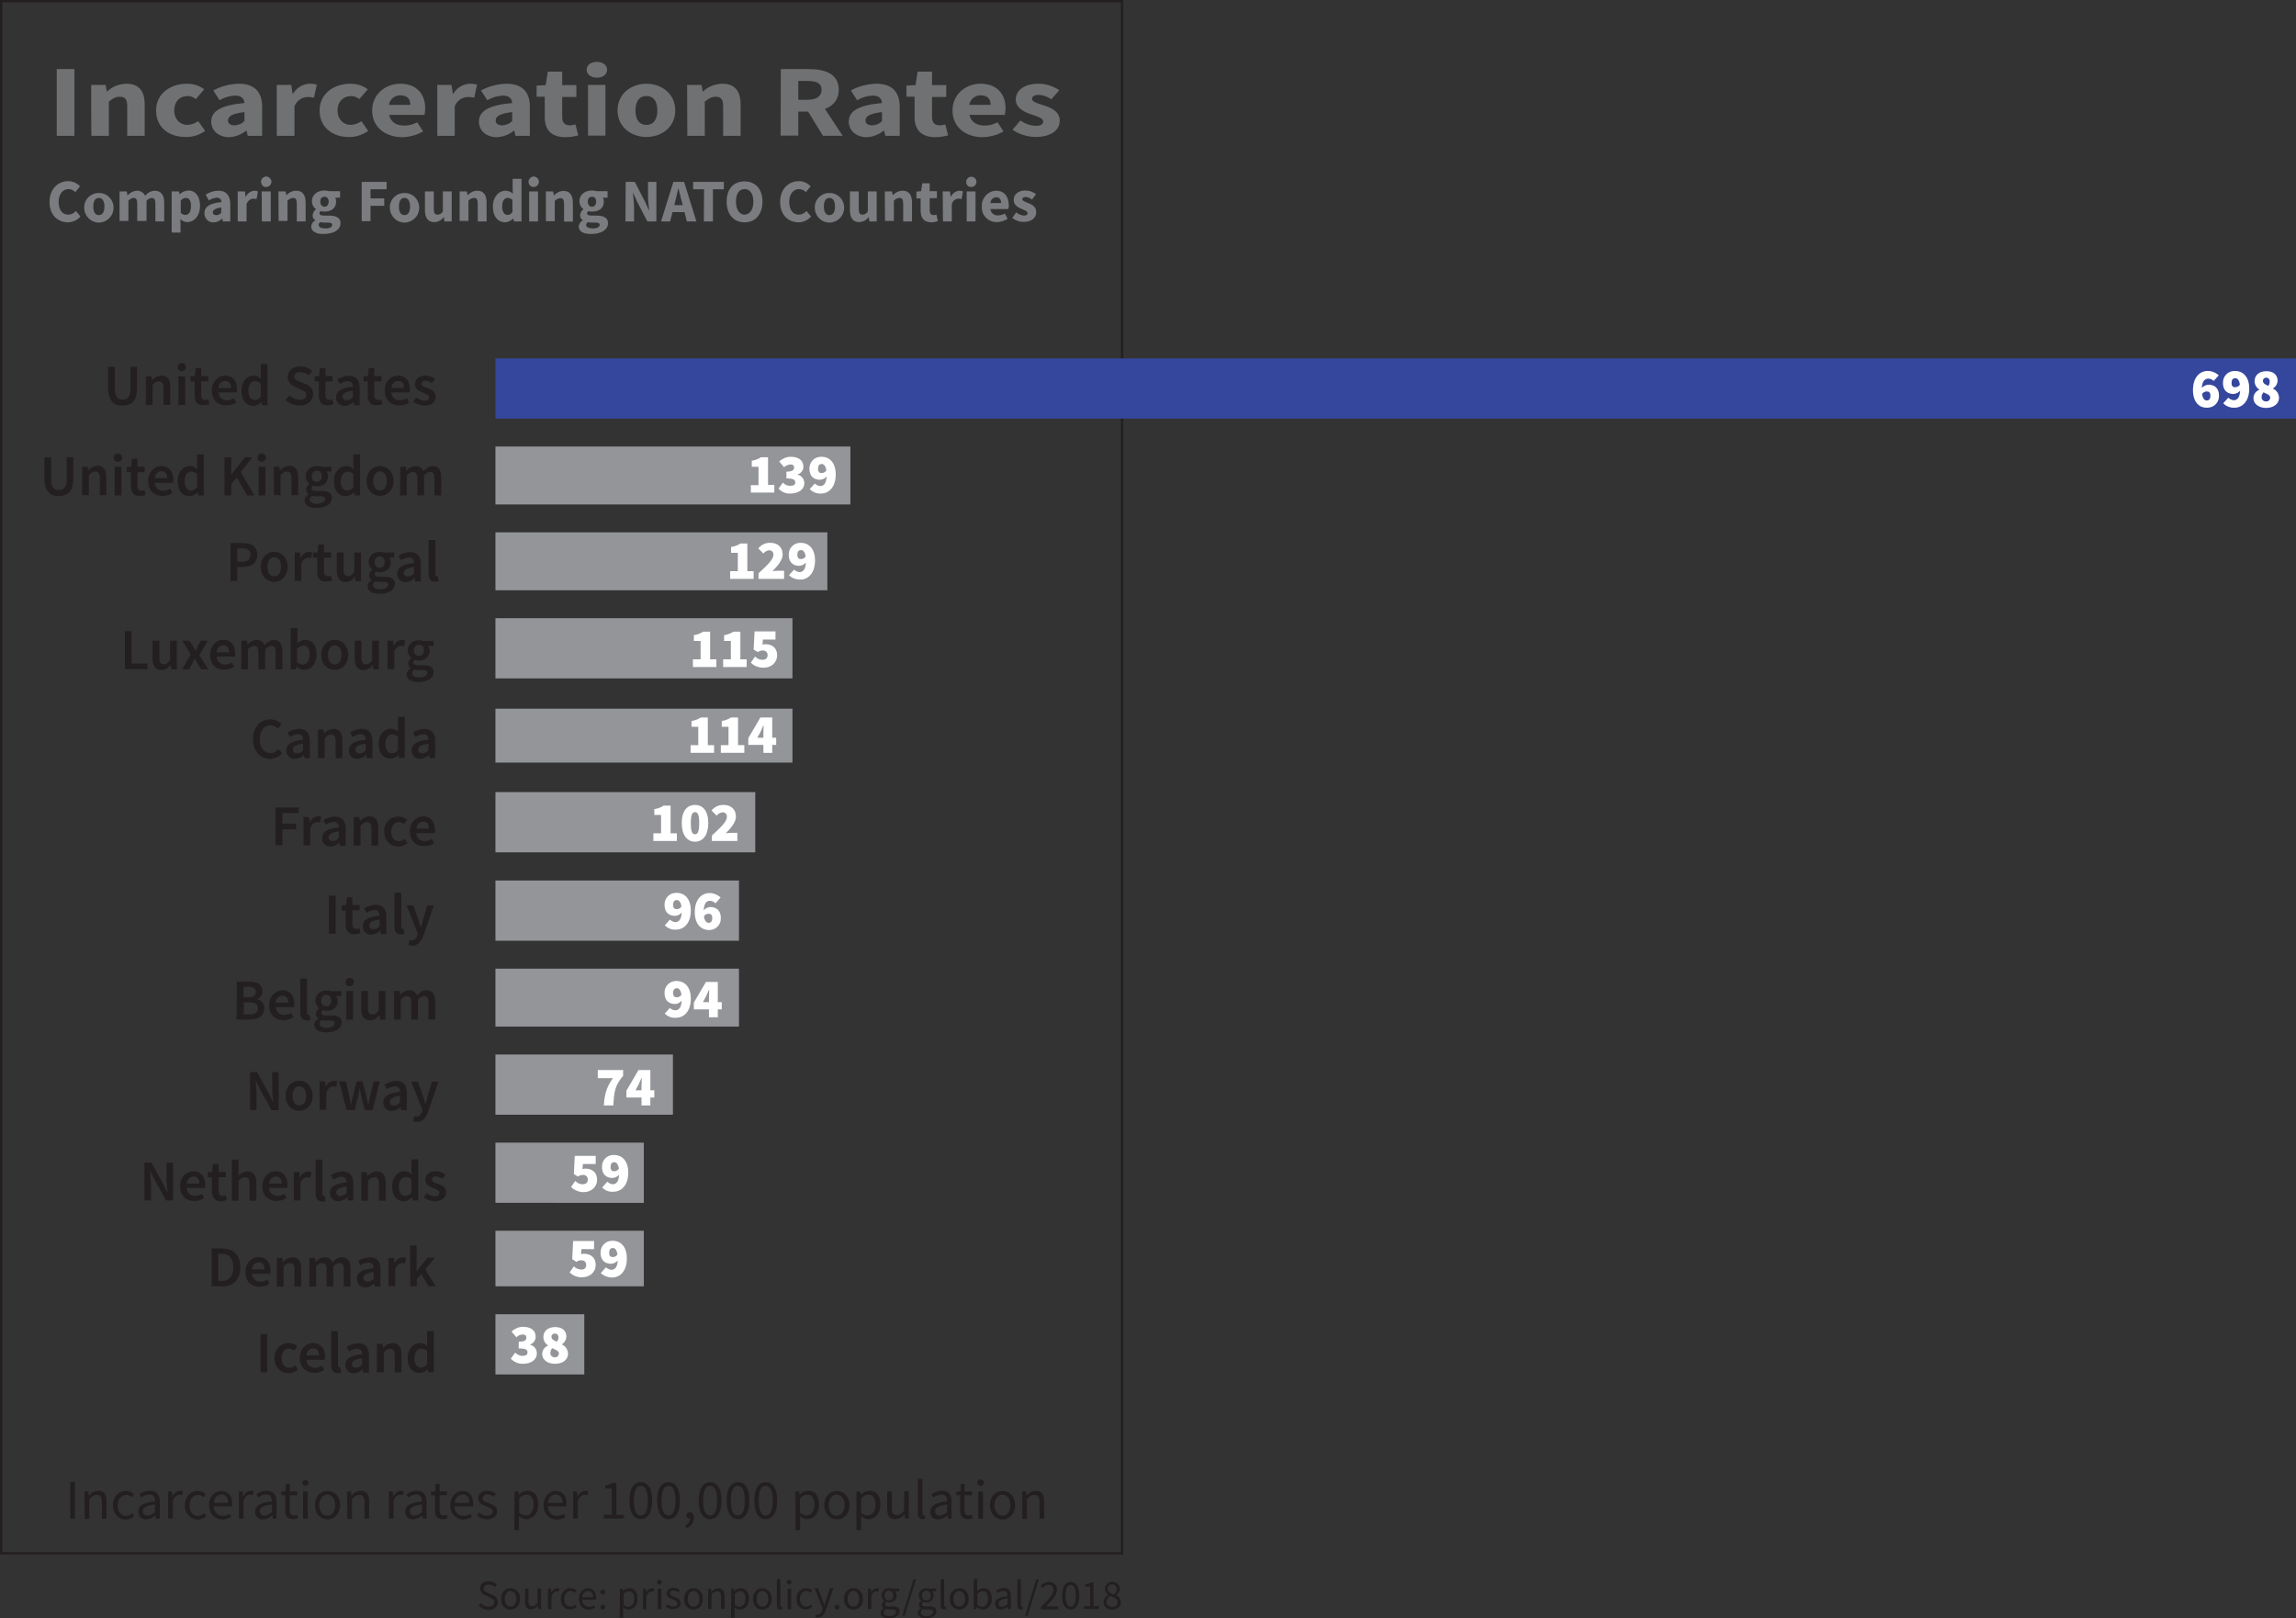 <svg version="1.1" id="Layer_1" xmlns="http://www.w3.org/2000/svg" x="0" y="0" viewBox="0 0 987.1 695.8" xml:space="preserve"><rect x="0" y="0" width="987.1" height="695.8" fill="#333333" stroke="none"/><style>.st5{fill:#231f20}</style><path fill="none" stroke="#231f20" stroke-miterlimit="10" d="M.5.5h481.9v667.4H.5z"/><path fill="#35469d" d="M213 154.1h774.2V180H213z"/><path d="M213 192h152.6v24.9H213zm0 36.9h142.7v24.9H213zm0 36.9h127.7v25.9H213zm0 38.9h127.7v23.2H213zm0 35.9h111.7v25.9H213zm0 38h104.7v25.9H213zm0 37.9h104.7v24.9H213zm0 36.9h76.3v25.9H213zm0 37.9h63.8v25.9H213zm0 37.9h63.8v23.9H213zm0 35.9h38.2V591H213z" fill="#939598"/><path d="M24.4 29.7H32v28.7h-7.6V29.7zm14.8 6.8h6.2l.5 2.8h.2c2.2-2.1 5.1-3.2 8.2-3.3 5.5 0 7.9 3.3 7.9 8.8v13.6h-7.5V45.7c0-3.1-1-4.1-3.2-4.1-1.9 0-3.1.8-4.7 2.1v14.7h-7.5c-.1 0-.1-21.9-.1-21.9zm27.9 11c0-7.3 6.2-11.5 13.3-11.5 2.7 0 5.3.8 7.4 2.4l-3.6 4.2c-1-.8-2.2-1.3-3.4-1.3-3.6 0-5.9 2.5-5.9 6.2s2.4 6.2 5.7 6.2c1.7-.1 3.2-.6 4.6-1.6l3 4.2c-2.4 1.7-5.4 2.7-8.4 2.6-7.3 0-12.7-4.2-12.7-11.4zm23.7 4.8c0-4.6 4.3-7.1 14.3-8-.2-1.9-1.3-3.2-4-3.2-2.4.1-4.7.8-6.7 2l-2.7-4.2c3.3-1.8 7.1-2.8 10.9-2.9 6.5 0 10.1 3.2 10.1 9.9v12.5h-6.2l-.5-2.2h-.2c-2.1 1.7-4.7 2.7-7.4 2.8-4.6-.1-7.6-3-7.6-6.7zm14.3-.3v-3.8c-5.4.6-7.1 1.9-7.1 3.6 0 1.4 1.1 2.1 2.9 2.1 1.6-.1 3.1-.7 4.2-1.9zM119 36.5h6.2l.6 3.8h.2c1.5-2.6 4.2-4.2 7.2-4.3 1 0 2 .1 3 .4L135 42c-.9-.2-1.8-.3-2.8-.3-2.5.1-4.7 1.7-5.6 4v12.7H119V36.5zm18.4 11c0-7.3 6.2-11.5 13.3-11.5 2.7 0 5.3.8 7.4 2.4l-3.6 4.2c-1-.8-2.2-1.2-3.4-1.3-3.6 0-6 2.5-6 6.2s2.4 6.2 5.7 6.2c1.7-.1 3.2-.6 4.6-1.6l2.9 4.2c-2.4 1.7-5.4 2.7-8.4 2.6-7 0-12.5-4.2-12.5-11.4zm22.6 0c0-7.1 5.9-11.5 12-11.5 7.2 0 10.8 4.5 10.8 10.5 0 1-.1 1.9-.3 2.9h-15.2c.7 3.2 3.2 4.6 6.6 4.6 1.9 0 3.8-.5 5.5-1.4l2.5 3.9c-2.7 1.6-5.8 2.4-9 2.5-7.3-.1-12.9-4.3-12.9-11.5zm16.4-2.4c0-2.4-1.2-4.1-4.2-4.1-2.5-.1-4.6 1.7-5 4.1h9.2zm11.6-8.6h6.1l.6 3.8h.2c1.5-2.6 4.2-4.2 7.2-4.3 1 0 2 .1 3 .4l-1.2 5.6c-.9-.2-1.8-.3-2.8-.3-2.5.1-4.7 1.7-5.6 4v12.7H188V36.5zm17.9 15.8c0-4.6 4.3-7.1 14.3-8-.1-1.9-1.3-3.2-4-3.2-2.4.1-4.7.8-6.7 2l-2.7-4.2c3.3-1.8 7.1-2.8 10.9-2.9 6.5 0 10.1 3.2 10.1 9.9v12.5h-6.2l-.5-2.2h-.2c-2.1 1.7-4.7 2.7-7.4 2.8-4.7-.1-7.6-3-7.6-6.7zm14.3-.3v-3.8c-5.4.6-7.1 1.9-7.1 3.6 0 1.4 1.1 2.1 2.9 2.1 1.6-.1 3.1-.7 4.2-1.9zm14-1.6v-8.8h-3.5v-4.8l3.9-.2.9-5.8h6.2v5.8h6.1v5.1h-6.1v8.7c0 2.5 1.3 3.5 3.3 3.5.8 0 1.6-.2 2.4-.4l1.2 4.7c-1.8.5-3.8.8-5.7.8-6.2-.1-8.7-3.5-8.7-8.6zm18-20.4c0-2 1.8-3.4 4.4-3.4 2.5 0 4.4 1.4 4.4 3.4s-1.8 3.4-4.4 3.4-4.4-1.5-4.4-3.4zm.6 6.5h7.5v21.8h-7.5V36.5zm12.7 11c0-7.3 6-11.5 12.4-11.5s12.4 4.2 12.4 11.5-6 11.4-12.4 11.4-12.4-4.2-12.4-11.4zm17.1 0c0-3.8-1.5-6.2-4.7-6.2s-4.7 2.5-4.7 6.2 1.5 6.2 4.7 6.2 4.7-2.5 4.7-6.2zm12.8-11h6.2l.5 2.8h.2c2.2-2.1 5.1-3.2 8.2-3.3 5.5 0 7.9 3.3 7.9 8.8v13.6h-7.5V45.7c0-3.1-1-4.1-3.2-4.1-1.9 0-3 .8-4.7 2.1v14.7h-7.5l-.1-21.9zm40.3-6.8h12c7.1 0 12.9 2.1 12.9 8.9 0 6.6-5.8 9.4-12.9 9.4h-4.5v10.3h-7.6l.1-28.6zm11.4 13.2c4 0 6.1-1.5 6.1-4.3s-2.1-3.8-6.1-3.8h-3.9v8.1h3.9zm-.7 3.4l5.2-4.1 10.7 16.2h-8.5l-7.4-12.1zm18.5 6c0-4.6 4.3-7.1 14.3-8-.1-1.9-1.3-3.2-4-3.2-2.4.1-4.7.8-6.7 2l-2.7-4.2c3.3-1.8 7.1-2.8 10.9-2.9 6.5 0 10.1 3.2 10.1 9.9v12.5h-6.2l-.5-2.2h-.2c-2.1 1.7-4.7 2.7-7.4 2.8-4.6-.1-7.6-3-7.6-6.7zm14.3-.3v-3.8c-5.4.6-7.1 1.9-7.1 3.6 0 1.4 1.1 2.1 2.9 2.1 1.7-.1 3.2-.7 4.2-1.9zm14-1.6v-8.8h-3.5v-4.8l3.9-.2.9-5.8h6.2v5.8h6.1v5.1h-6.1v8.7c0 2.5 1.3 3.5 3.3 3.5.8 0 1.6-.2 2.4-.4l1.2 4.7c-1.8.5-3.8.8-5.7.8-6.1-.1-8.7-3.5-8.7-8.6zm16.3-2.9c0-7.1 5.9-11.5 12-11.5 7.2 0 10.8 4.5 10.8 10.5 0 1-.1 1.9-.3 2.9h-15.2c.7 3.2 3.2 4.6 6.6 4.6 1.9 0 3.8-.5 5.5-1.4l2.5 3.9c-2.7 1.6-5.8 2.4-9 2.5-7.3-.1-12.9-4.3-12.9-11.5zm16.4-2.4c0-2.4-1.2-4.1-4.2-4.1-2.5-.1-4.6 1.7-5 4.1h9.2zm9.4 10.7l3.4-4c1.9 1.4 4.2 2.2 6.6 2.3 2.2 0 3.2-.7 3.2-1.9 0-1.4-2.5-2.1-5.1-3-3.1-1-6.7-2.8-6.7-6.4 0-4.1 3.9-6.8 9.7-6.8 3.2 0 6.4 1 9 2.8l-3.4 3.9c-1.6-1.1-3.4-1.8-5.4-1.9-2 0-2.9.7-2.9 1.7 0 1.4 2.4 1.9 5 2.8 3.2 1 6.9 2.6 6.9 6.6s-3.6 7-10.5 7c-3.5-.1-6.9-1.1-9.8-3.1z" fill="#6f7173"/><path d="M21.3 86.8c0-5.6 3.7-8.9 8-8.9 1.9 0 3.8.8 5.1 2.2l-2 2.5c-.8-.8-1.9-1.3-3-1.3-2.3 0-4.2 2.1-4.2 5.5s1.6 5.5 4.1 5.5c1.3 0 2.5-.6 3.3-1.6l2 2.4c-1.4 1.6-3.4 2.5-5.5 2.5-4.2-.1-7.8-3-7.8-8.8zm14.9 2c.2-3.5 3.3-6.1 6.8-5.8 3.5.2 6.1 3.3 5.8 6.8-.2 3.3-3 5.9-6.3 5.9-3.5 0-6.3-2.9-6.3-6.4v-.5zm8.7 0c0-2.2-.8-3.7-2.4-3.7s-2.4 1.4-2.4 3.7.8 3.7 2.4 3.7 2.4-1.5 2.4-3.7zm6.5-6.5h3.1l.3 1.7h.1c1-1.2 2.4-1.9 3.9-2 1.5-.1 3 .8 3.6 2.2 1-1.3 2.5-2.1 4.1-2.2 2.8 0 4.1 2 4.1 5.2v8h-3.8v-7.6c0-1.9-.5-2.5-1.6-2.5-.9.1-1.7.6-2.2 1.2V95h-4v-7.4c0-1.9-.5-2.5-1.6-2.5-.9.1-1.7.6-2.2 1.2V95h-3.8V82.3zm22.4 0h3.1l.3 1.2h.1c1-1 2.3-1.5 3.7-1.6 3.1 0 5 2.6 5 6.6 0 4.4-2.6 7-5.4 7-1.2 0-2.3-.5-3.1-1.3l.1 2.1v3.7h-3.8V82.3zm8.3 6.3c0-2.3-.7-3.5-2.2-3.5-.9 0-1.7.5-2.2 1.2v5.3c.6.5 1.3.8 2.1.8 1.2 0 2.3-1.1 2.3-3.8zm5.8 3c0-2.7 2.2-4.2 7.3-4.7.1-1-.7-1.8-1.7-1.9h-.3c-1.2.1-2.4.5-3.4 1.2l-1.4-2.5c1.7-1.1 3.6-1.7 5.5-1.7 3.3 0 5.1 1.9 5.1 5.8v7.4h-3.2l-.2-1.2h-.1c-1 1-2.3 1.6-3.7 1.6-2.1.1-3.8-1.5-3.9-3.6v-.4zm7.2-.1v-2.3c-2.7.4-3.6 1.2-3.6 2.1s.6 1.2 1.5 1.2c.8 0 1.6-.4 2.1-1zm7.1-9.2h3.1l.3 2.3h.1c.7-1.5 2.1-2.5 3.7-2.6.5 0 1.1.1 1.5.3l-.6 3.3c-.4-.1-.9-.2-1.4-.2-1.4.1-2.5 1.1-2.9 2.4v7.4h-3.8V82.3zm10-3.9c-.1-1.2.8-2.3 2-2.5 1.2-.1 2.3.8 2.5 2 .1 1.2-.8 2.3-2 2.5h-.2c-1.1.1-2.1-.7-2.2-1.9-.1 0-.1-.1-.1-.1zm.3 3.9h3.9v12.9h-3.8l-.1-12.9zm7.2 0h3.1l.3 1.6h.1c1.1-1.2 2.6-1.9 4.2-1.9 2.8 0 4 2 4 5.2v8h-3.8v-7.6c0-1.9-.5-2.5-1.6-2.5-.9.1-1.8.5-2.4 1.2V95h-3.8l-.1-12.7zm14.1 15.1c.1-1.2.8-2.2 1.8-2.6v-.1c-.8-.4-1.3-1.3-1.2-2.2.1-1 .6-1.9 1.4-2.5v-.1c-1.1-.8-1.7-2-1.7-3.3 0-3.1 2.6-4.7 5.4-4.7.7 0 1.4.1 2 .3h4.7V85h-2.1c.3.5.4 1.1.4 1.7 0 3-2.3 4.3-5.1 4.3-.5 0-1.1-.1-1.6-.2-.3.2-.5.6-.4 1 0 .6.5.9 1.9.9h2.1c3.2 0 5 1 5 3.3 0 2.7-2.8 4.6-7.2 4.6-2.9.1-5.4-.9-5.4-3.2zm9-.7c0-.8-.7-1-2-1h-1.3c-.6 0-1.2 0-1.8-.2-.4.3-.7.7-.7 1.2 0 1 1.1 1.5 2.9 1.5 1.7.1 3-.6 2.9-1.5zm-1.5-10c0-1.4-.7-2.1-1.8-2.1s-1.8.7-1.8 2.1.8 2.2 1.8 2.2 1.8-.8 1.8-2.2zm14.2-8.5h10.7v3.2h-6.9v3.9h5.9v3.2h-5.9v6.6h-3.8V78.2zm12.1 10.6c.2-3.5 3.3-6.1 6.8-5.8 3.5.2 6.1 3.3 5.8 6.8-.2 3.3-3 5.9-6.3 5.9-3.5 0-6.3-2.9-6.3-6.4v-.5zm8.7 0c0-2.2-.8-3.7-2.4-3.7s-2.4 1.4-2.4 3.7.8 3.7 2.4 3.7 2.4-1.5 2.4-3.7zm6.4 1.5v-8h3.8v7.5c0 1.9.5 2.5 1.6 2.5 1 0 1.9-.6 2.3-1.4v-8.6h3.8v12.9h-3.1l-.3-1.8h-.1c-.9 1.3-2.4 2.1-4.1 2.1-2.7 0-3.9-2-3.9-5.2zm14.9-8h3.1l.3 1.6h.1c1.1-1.2 2.6-1.9 4.1-1.9 2.8 0 4 2 4 5.2v8h-3.8v-7.6c0-1.9-.5-2.5-1.6-2.5-.9.1-1.8.5-2.4 1.2V95h-3.8V82.3zm14.3 6.5c0-4.2 2.6-6.8 5.4-6.8 1.2 0 2.4.5 3.2 1.3l-.1-2v-4.4h3.8v18.3H221l-.3-1.2h-.1c-.9.9-2.1 1.5-3.4 1.6-3.3-.1-5.3-2.6-5.3-6.8zm8.4 2.4v-5.3c-.6-.5-1.4-.8-2.1-.8-1.2 0-2.3 1.1-2.3 3.6s.9 3.7 2.4 3.7c.7 0 1.5-.4 2-1.2zm6.9-12.8c-.1-1.2.8-2.3 2-2.5 1.2-.1 2.3.8 2.5 2 .1 1.2-.8 2.3-2 2.5h-.2c-1.1.1-2.1-.7-2.2-1.9-.1 0-.1-.1-.1-.1zm.3 3.9h3.8v12.9h-3.8V82.3zm7.2 0h3.1l.3 1.7h.1c1.1-1.2 2.6-1.9 4.1-1.9 2.8 0 4 2 4 5.2v8h-3.8v-7.6c0-1.9-.5-2.5-1.6-2.5-.9.1-1.8.5-2.4 1.2v8.7h-3.8V82.3zm14.1 15.1c.1-1.2.8-2.2 1.8-2.6v-.1c-.8-.5-1.2-1.3-1.2-2.2.1-1 .6-1.9 1.4-2.5v-.1c-1.1-.8-1.7-2-1.7-3.3 0-3.1 2.6-4.7 5.4-4.7.7 0 1.4.1 2 .3h4.7V85h-2c.3.5.4 1.1.4 1.7 0 3-2.3 4.3-5.1 4.3-.5 0-1.1-.1-1.6-.2-.3.2-.5.6-.5 1 0 .6.5.9 1.9.9h2.1c3.2 0 5 1 5 3.3 0 2.7-2.8 4.6-7.2 4.6-3 .1-5.4-.9-5.4-3.2zm9-.7c0-.8-.7-1-2-1h-1.3c-.6 0-1.2 0-1.8-.2-.4.3-.7.7-.7 1.2 0 1 1.1 1.5 2.9 1.5 1.6.1 2.9-.6 2.9-1.5zm-1.5-10c0-1.4-.7-2.1-1.8-2.1s-1.8.7-1.8 2.1.8 2.2 1.8 2.2 1.8-.8 1.8-2.2zm12.7-8.5h3.9l4.4 8.5 1.7 3.7h.1c-.2-1.8-.5-4.2-.5-6.2v-6h3.6v17h-3.9l-4.4-8.5-1.7-3.7h-.1c.2 1.9.5 4.2.5 6.2v6h-3.7l.1-17zm20.5 0h4.6l5.3 17h-4.1l-2.2-8.6c-.5-1.7-.9-3.7-1.4-5.5h-.1c-.4 1.8-.9 3.7-1.3 5.5l-2.2 8.6h-3.9l5.3-17zm-1.8 10h8.2v3h-8.1l-.1-3zm15-6.8H298v-3.2h13.2v3.2h-4.7v13.8h-3.9l.1-13.8zm9.7 5.3c0-5.6 3.1-8.7 7.7-8.7s7.7 3.2 7.7 8.7c0 5.5-3.1 8.9-7.7 8.9s-7.7-3.4-7.7-8.9zm11.5 0c0-3.4-1.5-5.4-3.8-5.4s-3.7 2-3.7 5.4c0 3.4 1.5 5.6 3.7 5.6 2.3-.1 3.8-2.2 3.8-5.6zm11.5.1c0-5.6 3.7-8.9 8-8.9 1.9 0 3.8.8 5.1 2.2l-2 2.5c-.8-.8-1.9-1.3-3-1.3-2.3 0-4.2 2.1-4.2 5.5s1.6 5.5 4.1 5.5c1.3 0 2.5-.6 3.3-1.6l2 2.4c-1.4 1.6-3.4 2.5-5.5 2.5-4.2-.1-7.8-3-7.8-8.8zm14.9 2c.2-3.5 3.3-6.1 6.8-5.8 3.5.2 6.1 3.3 5.8 6.8-.2 3.3-3 5.9-6.3 5.9-3.5 0-6.3-2.9-6.3-6.4v-.5zm8.7 0c0-2.2-.8-3.7-2.4-3.7s-2.4 1.4-2.4 3.7.8 3.7 2.4 3.7 2.4-1.5 2.4-3.7zm6.4 1.5v-8h3.8v7.5c0 1.9.5 2.5 1.6 2.5 1 0 1.9-.6 2.3-1.4v-8.6h3.8v12.9h-3.1l-.3-1.8h-.1c-.9 1.3-2.5 2.1-4.1 2.1-2.7 0-3.9-2-3.9-5.2zm15-8h3.1l.3 1.6h.1c1.1-1.2 2.6-1.9 4.2-1.9 2.8 0 4 2 4 5.2v8h-3.8v-7.6c0-1.9-.5-2.5-1.6-2.5-.9.1-1.8.5-2.4 1.2V95h-3.8l-.1-12.7zm15.4 8.2v-5.2H394v-2.9l2-.2.5-3.4h3.2v3.4h3.1v3h-3.1v5.2c0 1.5.7 2.1 1.7 2.1.4 0 .8-.1 1.2-.2l.6 2.8c-.9.3-1.9.5-2.9.5-3.3-.1-4.5-2.1-4.5-5.1zm9.5-8.2h3.1l.3 2.3h.1c.7-1.5 2.1-2.5 3.7-2.6.5 0 1 .1 1.5.3l-.6 3.3c-.5-.1-.9-.2-1.4-.2-1.4.1-2.5 1.1-2.8 2.4v7.4h-3.8l-.1-12.9zm10.1-3.9c-.1-1.2.8-2.3 2-2.4s2.3.8 2.4 2-.8 2.3-2 2.4h-.2c-1.1.1-2.1-.7-2.2-1.9v-.1zm.2 3.9h3.8v12.9h-3.8V82.3zm6.5 6.5c-.2-3.5 2.4-6.5 5.9-6.8h.2c3.7 0 5.5 2.7 5.5 6.2 0 .6 0 1.1-.2 1.7h-7.7c.2 1.7 1.7 2.9 3.4 2.7 1 0 2-.3 2.8-.8l1.2 2.3c-1.4.9-3 1.4-4.6 1.4-3.5.1-6.4-2.6-6.5-6.1v-.6zm8.3-1.5c0-1.4-.6-2.5-2.1-2.5-1.4.1-2.4 1.1-2.5 2.5h4.6zm4.8 6.4l1.7-2.4c.9.8 2.1 1.3 3.3 1.4 1.1 0 1.6-.4 1.6-1.1s-1.2-1.2-2.6-1.8c-1.6-.6-3.4-1.7-3.4-3.8 0-2.4 2-4.1 5-4.1 1.7 0 3.3.6 4.6 1.6l-1.7 2.3c-.8-.6-1.7-1-2.7-1.1-1 0-1.5.4-1.5 1s1.2 1.1 2.5 1.6c1.6.6 3.5 1.5 3.5 3.9s-1.9 4.2-5.3 4.2c-1.8.1-3.6-.6-5-1.7z" fill="#7b7c7f"/><path class="st5" d="M46.5 166.9v-9.2h2.9v9.4c0 3.6 1.3 4.7 3.3 4.7s3.4-1.2 3.4-4.7v-9.4h2.8v9.2c0 5.4-2.4 7.5-6.2 7.5s-6.2-2.1-6.2-7.5zm16.2-5.1h2.4l.2 1.7h.1c1-1.2 2.4-1.9 4-2 2.6 0 3.8 1.8 3.8 4.9v7.7h-2.9v-7.3c0-2-.6-2.8-1.9-2.8-1.1 0-1.8.5-2.8 1.5v8.6h-2.9v-12.3zm13.7-3.8c-.1-1 .6-1.8 1.6-1.9s1.8.6 1.9 1.6-.6 1.8-1.6 1.9h-.1c-.9.1-1.7-.6-1.8-1.5v-.1zm.3 3.8h2.9v12.3h-2.9v-12.3zm7 8.1V164h-1.8v-2.2l1.9-.1.3-3.4h2.4v3.4h3.1v2.3h-3.1v5.8c0 1.4.6 2.2 1.7 2.2.4 0 .9-.1 1.3-.3l.5 2.1c-.8.3-1.7.4-2.5.4-2.8.2-3.8-1.6-3.8-4.3zm7.4-2c0-4 2.8-6.4 5.7-6.4 3.3 0 5.1 2.4 5.1 5.8 0 .5 0 .9-.1 1.4H94c0 1.9 1.6 3.5 3.6 3.4h.1c1 0 2-.3 2.8-.9l1 1.8c-1.2.9-2.7 1.3-4.2 1.3-3.6.1-6.2-2.3-6.2-6.4zm8.2-1.1c0-1.9-.8-3-2.5-3-1.4 0-2.7 1.1-2.9 3h5.4zm4.5 1.1c0-4 2.5-6.4 5.2-6.4 1.2 0 2.4.5 3.2 1.4l-.1-2v-4.4h2.9v17.7h-2.4l-.2-1.3h-.1c-.9 1-2.2 1.6-3.5 1.6-3-.1-5-2.5-5-6.6zm8.3 2.7v-5.7c-.7-.6-1.6-1-2.5-1-1.6 0-2.8 1.5-2.8 4s1 4.1 2.8 4.1c1-.1 1.9-.6 2.5-1.4zm10.7 1.4l1.7-2c1.1 1.1 2.7 1.8 4.3 1.9 1.8 0 2.9-.8 2.9-2.1s-1.1-1.8-2.5-2.4l-2.2-1c-1.6-.7-3.3-2-3.3-4.3 0-2.6 2.3-4.6 5.5-4.6 1.9 0 3.7.8 5 2.1l-1.5 1.8c-1-.9-2.2-1.4-3.6-1.4-1.6 0-2.6.7-2.6 1.9s1.2 1.8 2.6 2.3l2.2.9c1.9.8 3.3 2 3.3 4.4 0 2.6-2.2 4.9-5.9 4.9-2.2-.1-4.3-.9-5.9-2.4zm14.3-2.1V164h-1.8v-2.2l1.9-.1.3-3.4h2.4v3.4h3.1v2.3h-3.1v5.8c0 1.4.6 2.2 1.7 2.2.4 0 .9-.1 1.3-.3l.5 2.1c-.8.3-1.6.4-2.5.4-2.8.2-3.8-1.6-3.8-4.3zm7.4.9c0-2.6 2.2-4 7.2-4.5 0-1.3-.6-2.4-2.2-2.4-1.2.1-2.4.5-3.4 1.2l-1.1-1.9c1.5-1 3.2-1.6 5-1.6 3.1 0 4.6 1.9 4.6 5.3v7.3h-2.4l-.2-1.4h-.1c-1 1-2.4 1.6-3.8 1.7-1.9.1-3.5-1.4-3.6-3.2v-.5zm7.2 0V168c-3.3.4-4.4 1.3-4.4 2.5 0 1.1.7 1.6 1.8 1.6 1-.1 1.9-.5 2.6-1.3zm6.4-.9V164h-1.8v-2.2l1.9-.1.3-3.4h2.4v3.4h3.1v2.3h-3.1v5.8c0 1.4.6 2.2 1.7 2.2.4 0 .9-.1 1.3-.3l.5 2.1c-.8.3-1.6.4-2.5.4-2.8.2-3.8-1.6-3.8-4.3zm7.3-2c0-4 2.8-6.4 5.7-6.4 3.3 0 5.1 2.4 5.1 5.8 0 .5 0 .9-.1 1.4h-7.8c0 1.9 1.6 3.5 3.6 3.4h.1c1 0 2-.3 2.9-.9l1 1.8c-1.2.9-2.7 1.3-4.2 1.3-3.6.1-6.3-2.3-6.3-6.4zm8.3-1.1c0-1.9-.8-3-2.5-3-1.4 0-2.7 1.1-2.9 3h5.4zm4 5.9l1.3-1.8c.9.8 2.1 1.3 3.4 1.4 1.3 0 2-.6 2-1.5 0-1-1.3-1.5-2.6-2-1.6-.6-3.4-1.5-3.4-3.6s1.7-3.7 4.5-3.7c1.5 0 2.9.5 4.1 1.5l-1.3 1.8c-.8-.6-1.7-1-2.7-1.1-1.2 0-1.8.6-1.8 1.4 0 1 1.2 1.3 2.6 1.8 1.7.6 3.5 1.4 3.5 3.7 0 2.1-1.7 3.8-4.8 3.8-1.8-.1-3.4-.7-4.8-1.7zM19.1 205.8v-9.2H22v9.4c0 3.6 1.3 4.7 3.3 4.7s3.4-1.2 3.4-4.7v-9.4h2.8v9.2c0 5.4-2.4 7.5-6.2 7.5s-6.2-2.1-6.2-7.5zm16.2-5.1h2.4l.2 1.6c1-1.2 2.5-1.9 4-2 2.6 0 3.8 1.8 3.8 4.9v7.7h-2.8v-7.3c0-2-.6-2.8-1.9-2.8-1.1 0-1.8.5-2.8 1.5v8.6h-2.9v-12.2zm13.7-3.8c-.1-1 .6-1.9 1.6-1.9s1.8.6 1.9 1.6-.6 1.9-1.6 1.9h-.2c-.9.1-1.7-.6-1.8-1.5.1 0 .1-.1.1-.1zm.3 3.8h2.9V213h-2.9v-12.3zm7 8.1V203h-1.8v-2.2l1.9-.1.3-3.4h2.4v3.4h3.1v2.3h-3.1v5.9c0 1.4.6 2.1 1.7 2.1.4 0 .9-.1 1.3-.3l.5 2.1c-.8.3-1.7.4-2.5.4-2.8.1-3.8-1.7-3.8-4.4zm7.4-2c0-4 2.8-6.4 5.7-6.4 3.3 0 5.1 2.4 5.1 5.8 0 .5 0 .9-.1 1.4h-7.8c0 1.9 1.6 3.5 3.6 3.4h.1c1 0 2-.3 2.8-.9l1 1.8c-1.2.9-2.7 1.3-4.2 1.3-3.6.1-6.2-2.3-6.2-6.4zm8.2-1.2c0-1.9-.8-3-2.5-3-1.4 0-2.7 1.1-2.9 3h5.4zm4.5 1.2c0-4 2.5-6.4 5.2-6.4 1.2 0 2.4.5 3.2 1.4l-.1-2v-4.4h2.9V213h-2.4l-.2-1.3h-.1c-.9 1-2.2 1.6-3.5 1.6-3 0-5-2.4-5-6.5zm8.3 2.7v-5.7c-.7-.6-1.6-1-2.5-1-1.6 0-2.8 1.5-2.8 4s1 4.1 2.8 4.1c1-.1 1.9-.6 2.5-1.4zm11.8-12.9h2.9v7.4h.1l5.8-7.4h3.2l-5 6.4 5.9 10h-3.2l-4.4-7.7-2.4 2.9v4.8h-2.9v-16.4zm14.3.3c-.1-1 .6-1.9 1.6-1.9s1.8.6 1.9 1.6c.1 1-.6 1.9-1.6 1.9h-.2c-.9.1-1.7-.6-1.8-1.5.1 0 .1-.1.1-.1zm.4 3.8h2.9V213h-2.9v-12.3zm6.5 0h2.4l.2 1.6h.1c1-1.2 2.4-1.9 4-2 2.6 0 3.8 1.8 3.8 4.9v7.7h-2.9v-7.3c0-2-.6-2.8-1.9-2.8-1.1 0-1.8.5-2.8 1.5v8.6h-2.8c-.1 0-.1-12.2-.1-12.2zm13.2 14.5c.1-1.1.8-2.1 1.8-2.6v-.1c-.7-.4-1.1-1.2-1.1-2.1.1-.9.6-1.8 1.4-2.3v-.1c-1-.8-1.6-2-1.6-3.2 0-2.8 2.3-4.4 4.9-4.4.6 0 1.2.1 1.8.3h4.4v2.1h-2.2c.5.6.7 1.3.7 2.1 0 2.7-2.1 4.2-4.7 4.2-.6 0-1.1-.1-1.7-.3-.4.3-.6.7-.6 1.2 0 .7.5 1.1 2 1.1h2.2c2.9 0 4.5.9 4.5 3 0 2.4-2.5 4.3-6.6 4.3-3 0-5.2-1.1-5.2-3.2zm8.9-.6c0-.9-.8-1.2-2.2-1.2h-1.7c-.6 0-1.1 0-1.7-.2-.6.3-1 .9-1 1.6 0 1.1 1.2 1.8 3.1 1.8s3.4-1 3.5-2zm-1.5-9.8c.2-1.2-.7-2.3-1.8-2.4s-2.3.7-2.4 1.8v.6c-.2 1.2.7 2.3 1.8 2.4s2.3-.7 2.4-1.8v-.6zm5.3 2c0-4 2.5-6.4 5.2-6.4 1.2 0 2.4.5 3.2 1.4l-.1-2v-4.4h2.9V213h-2.4l-.2-1.3h-.1c-.9 1-2.2 1.6-3.5 1.6-3.1 0-5-2.4-5-6.5zm8.3 2.7v-5.7c-.7-.6-1.6-1-2.5-1-1.6 0-2.9 1.5-2.9 4s1 4.1 2.8 4.1c1 0 2-.6 2.6-1.4zm5.7-2.7c0-4.1 2.8-6.4 5.8-6.4s5.8 2.4 5.8 6.4-2.8 6.4-5.8 6.4-5.8-2.3-5.8-6.4zm8.7 0c0-2.5-1.1-4.1-2.9-4.1s-2.9 1.6-2.9 4.1 1.1 4.1 2.9 4.1 2.9-1.6 2.9-4.1zm5.8-6.1h2.4l.2 1.7h.1c.9-1.2 2.3-1.9 3.8-2 1.5-.1 2.9.8 3.4 2.2 1.2-1.2 2.4-2.2 3.9-2.2 2.6 0 3.8 1.8 3.8 4.9v7.7h-2.9v-7.3c0-2-.6-2.8-1.9-2.8-1 .1-2 .7-2.6 1.5v8.6h-2.9v-7.3c0-2-.6-2.8-1.9-2.8-1 .1-2 .7-2.6 1.5v8.6H172l.1-12.3zm-73 32.8h5.2c3.6 0 6.3 1.3 6.3 5s-2.7 5.3-6.2 5.3H102v6h-2.9v-16.3zm5 8c2.4 0 3.6-1 3.6-3s-1.3-2.7-3.7-2.7h-2v5.7h2.1zm8 2.2c0-4.1 2.8-6.4 5.8-6.4s5.8 2.4 5.8 6.4-2.8 6.5-5.8 6.5-5.8-2.4-5.8-6.5zm8.7 0c0-2.5-1.1-4.1-2.9-4.1s-2.9 1.6-2.9 4.1 1.1 4.1 2.9 4.1 2.9-1.6 2.9-4.1zm5.8-6.1h2.4l.2 2.2h.1c.6-1.4 1.9-2.4 3.5-2.5.5 0 .9.1 1.4.2l-.5 2.5c-.4-.1-.8-.2-1.2-.2-1 0-2.2.7-2.9 2.5v7.5h-2.9v-12.2zm9.8 8.1v-5.9h-1.8v-2.2l1.9-.1.4-3.4h2.4v3.4h3.1v2.3h-3.1v5.8c0 1.4.6 2.2 1.7 2.2.4 0 .9-.1 1.3-.3l.5 2.1c-.8.3-1.6.4-2.5.4-2.9.2-3.9-1.6-3.9-4.3zm8.4-.4v-7.7h2.9v7.3c0 2 .6 2.8 1.9 2.8 1.1 0 1.8-.5 2.7-1.7v-8.4h2.9v12.3h-2.4l-.2-1.8h-.1c-.9 1.3-2.4 2.1-3.9 2.2-2.6-.1-3.8-1.9-3.8-5zm13.2 6.8c.1-1.1.8-2.1 1.8-2.6v-.1c-.7-.4-1.1-1.2-1.1-2.1.1-.9.6-1.8 1.4-2.3v-.1c-1-.8-1.6-2-1.6-3.2 0-2.8 2.3-4.4 4.8-4.4.6 0 1.2.1 1.8.3h4.4v2.1h-2.2c.5.6.7 1.3.7 2.1 0 2.7-2.1 4.2-4.7 4.2-.6 0-1.1-.1-1.6-.3-.4.3-.6.7-.6 1.2 0 .7.5 1.1 2 1.1h2.2c2.9 0 4.5.9 4.5 3 0 2.4-2.5 4.3-6.5 4.3-3.1 0-5.3-1.1-5.3-3.2zm8.9-.7c0-1-.8-1.2-2.2-1.2H163c-.6 0-1.1 0-1.7-.2-.6.4-.9 1-.9 1.6 0 1.1 1.2 1.8 3.1 1.8s3.4-.9 3.4-2zm-1.5-9.7c.1-1.2-.7-2.2-1.9-2.4s-2.2.7-2.4 1.9v.5c-.2 1.2.6 2.3 1.8 2.4 1.2.2 2.3-.6 2.4-1.8.1-.2.1-.4.1-.6zm5.4 4.9c0-2.6 2.2-4 7.2-4.5 0-1.3-.6-2.4-2.2-2.4-1.2.1-2.4.5-3.4 1.2l-1.1-1.9c1.5-1 3.2-1.6 5-1.6 3.1 0 4.6 1.9 4.6 5.3v7.3h-2.4l-.2-1.4h-.1c-1 1-2.4 1.6-3.8 1.7-1.9.1-3.5-1.4-3.6-3.3v-.4zm7.2 0v-2.8c-3.3.4-4.4 1.3-4.4 2.5 0 1.1.7 1.6 1.8 1.6.9-.1 1.9-.5 2.6-1.3zm6.3.1v-14.5h2.9v14.6c0 .7.3 1 .6 1 .1 0 .3 0 .4-.1l.4 2.1c-.5.2-1 .3-1.5.2-2 .2-2.8-1.2-2.8-3.3zM53.7 271.4h2.9v13.9h6.8v2.4h-9.7v-16.3zm11.9 11.8v-7.7h2.9v7.3c0 2 .6 2.8 1.9 2.8 1.1 0 1.8-.5 2.7-1.7v-8.4H76v12.3h-2.4l-.2-1.8h-.1c-.9 1.3-2.4 2.1-3.9 2.1-2.7 0-3.8-1.8-3.8-4.9zm16.4-1.8l-3.6-5.9h3.1l1.4 2.3c.4.7.8 1.4 1.1 2.1h.1c.3-.7.7-1.4 1-2.1l1.2-2.3h3l-3.6 6.2 3.9 6.1h-3.1l-1.5-2.4c-.4-.7-.8-1.5-1.2-2.2h-.1c-.4.7-.7 1.4-1.1 2.2l-1.3 2.4h-3l3.7-6.4zm8.3.2c0-4 2.8-6.5 5.7-6.5 3.3 0 5.1 2.4 5.1 5.8 0 .5 0 .9-.1 1.4h-7.8c0 1.9 1.6 3.5 3.6 3.4h.1c1 0 2-.3 2.8-.9l1 1.8c-1.2.9-2.7 1.3-4.2 1.3-3.5.2-6.2-2.2-6.2-6.3zm8.2-1.1c0-1.9-.8-3-2.5-3-1.4 0-2.7 1.1-2.9 3h5.4zm5.3-5h2.4l.2 1.7h.1c.9-1.2 2.3-1.9 3.8-2 1.5-.1 2.9.8 3.4 2.2 1.2-1.2 2.4-2.2 3.9-2.2 2.6 0 3.8 1.8 3.8 4.9v7.7h-2.9v-7.3c0-2-.6-2.8-1.9-2.8-1 .1-2 .7-2.6 1.5v8.6h-2.9v-7.3c0-2-.6-2.8-1.9-2.8-1 .1-2 .7-2.6 1.5v8.6h-2.9l.1-12.3zm23.7 11l-.3 1.3H125v-17.7h2.9v4.6l-.1 2c1-.9 2.2-1.5 3.5-1.5 3.1 0 4.8 2.5 4.8 6.2 0 4.2-2.5 6.6-5.2 6.6-1.3 0-2.5-.6-3.4-1.5zm5.6-5c0-2.5-.8-3.9-2.7-3.9-1 .1-2 .6-2.7 1.4v5.7c.7.6 1.5 1 2.5 1 1.6 0 2.9-1.5 2.9-4.2zm5 .1c0-4.1 2.8-6.5 5.8-6.5s5.8 2.4 5.8 6.5-2.8 6.4-5.8 6.4-5.8-2.3-5.8-6.4zm8.7 0c0-2.5-1.1-4.1-2.9-4.1s-2.9 1.6-2.9 4.1 1.1 4.1 2.9 4.1 2.9-1.6 2.9-4.1zm5.7 1.6v-7.7h2.9v7.3c0 2 .6 2.8 1.9 2.8 1.1 0 1.8-.5 2.7-1.7v-8.4h2.9v12.3h-2.4l-.2-1.8h-.1c-.9 1.3-2.4 2.1-3.9 2.1-2.6 0-3.8-1.8-3.8-4.9zm14.1-7.7h2.4l.2 2.2h.1c.6-1.4 2-2.4 3.5-2.5.5 0 .9.1 1.4.2l-.5 2.5c-.4-.1-.8-.2-1.3-.2-1 0-2.2.7-2.9 2.5v7.5h-2.9v-12.2zm8.2 14.5c.1-1.1.8-2.1 1.8-2.6v-.1c-.7-.4-1.1-1.2-1.1-2 .1-.9.6-1.8 1.4-2.3v-.1c-1-.8-1.6-2-1.6-3.2 0-2.8 2.3-4.4 4.9-4.4.6 0 1.2.1 1.8.3h4.4v2.1H184c.5.6.7 1.3.7 2.1 0 2.7-2.1 4.2-4.7 4.2-.6 0-1.1-.1-1.7-.3-.4.3-.6.7-.6 1.2 0 .7.5 1.1 2 1.1h2.2c2.9 0 4.5.9 4.5 3 0 2.4-2.5 4.3-6.6 4.3-2.8-.1-5-1.2-5-3.3zm8.9-.7c0-1-.8-1.2-2.2-1.2h-1.7c-.6 0-1.1 0-1.7-.2-.6.4-.9 1-.9 1.6 0 1.1 1.2 1.8 3.1 1.8s3.4-.9 3.4-2zm-1.5-9.7c.2-1.2-.7-2.3-1.8-2.4s-2.3.7-2.4 1.8v.6c-.2 1.2.7 2.3 1.8 2.4s2.3-.7 2.4-1.8v-.6zm-73.4 38.2c0-5.4 3.3-8.5 7.5-8.5 1.8 0 3.5.8 4.7 2.1l-1.6 1.9a4.1 4.1 0 00-3.1-1.4c-2.7 0-4.6 2.2-4.6 5.9s1.8 6 4.5 6c1.3 0 2.6-.6 3.5-1.7l1.6 1.8c-1.3 1.5-3.2 2.4-5.2 2.4-4.1-.1-7.3-3.1-7.3-8.5zm14.3 4.8c0-2.6 2.2-4 7.2-4.5 0-1.3-.6-2.4-2.2-2.4-1.2.1-2.4.5-3.4 1.2l-1.1-1.9c1.5-1 3.2-1.5 5-1.6 3.1 0 4.6 1.9 4.6 5.3v7.3h-2.3l-.2-1.4h-.1c-1 1-2.4 1.6-3.8 1.7-1.9.1-3.5-1.3-3.7-3.2v-.5zm7.2 0v-2.8c-3.3.4-4.4 1.3-4.4 2.5 0 1.1.7 1.6 1.8 1.6 1 0 2-.5 2.6-1.3zm6.4-8.9h2.4l.2 1.7h.1c1-1.2 2.4-1.9 4-2 2.6 0 3.8 1.8 3.8 4.9v7.7h-2.9v-7.3c0-2-.6-2.8-1.9-2.8-1.1 0-1.8.5-2.8 1.5v8.6h-2.9v-12.3zm13.3 8.9c0-2.6 2.2-4 7.2-4.5 0-1.3-.6-2.4-2.2-2.4-1.2.1-2.4.5-3.4 1.2l-1.1-1.9c1.5-1 3.2-1.5 5-1.6 3.1 0 4.6 1.9 4.6 5.3v7.3h-2.4l-.2-1.4h-.1c-1 1-2.4 1.6-3.8 1.7-1.9.1-3.5-1.4-3.6-3.3v-.4zm7.2 0v-2.8c-3.3.4-4.4 1.3-4.4 2.5 0 1.1.7 1.6 1.8 1.6 1 0 2-.5 2.6-1.3zm5.6-2.8c0-4 2.5-6.5 5.2-6.5 1.2 0 2.4.5 3.2 1.4l-.1-2v-4.5h2.9v17.7h-2.4l-.2-1.3h-.1c-.9 1-2.1 1.5-3.4 1.6-3.1 0-5.1-2.3-5.1-6.4zm8.3 2.7v-5.7c-.7-.6-1.6-1-2.5-1-1.6 0-2.9 1.5-2.9 4s1 4.1 2.8 4.1c1.1-.1 2.1-.6 2.6-1.4zm5.9.1c0-2.6 2.2-4 7.2-4.5 0-1.3-.6-2.4-2.2-2.4-1.2.1-2.4.5-3.4 1.2l-1.1-1.9c1.5-1 3.2-1.5 5-1.6 3.1 0 4.6 1.9 4.6 5.3v7.3h-2.4l-.2-1.4h-.1c-1 1-2.4 1.6-3.8 1.7-1.9.1-3.5-1.4-3.6-3.3v-.4zm7.2 0v-2.8c-3.3.4-4.4 1.3-4.4 2.5 0 1.1.7 1.6 1.8 1.6 1 0 2-.5 2.6-1.3zm-65.7 24.6h9.9v2.4h-7v4.6h5.9v2.4h-5.9v6.8h-2.9v-16.2zm12 4.1h2.4l.2 2.2h.1c.6-1.4 2-2.4 3.5-2.5.5 0 .9.1 1.4.2l-.5 2.5c-.4-.1-.8-.2-1.3-.2-1 0-2.2.7-2.9 2.5v7.5h-2.9v-12.2zm8 9c0-2.6 2.2-4 7.2-4.5 0-1.3-.6-2.4-2.2-2.4-1.2.1-2.4.5-3.4 1.2l-1.1-1.9c1.5-1 3.2-1.5 5-1.6 3.1 0 4.6 1.9 4.6 5.3v7.3h-2.4l-.2-1.4h-.1c-1 1-2.4 1.6-3.8 1.7-1.9.1-3.5-1.4-3.6-3.3v-.4zm7.2 0v-2.8c-3.3.4-4.4 1.3-4.4 2.5 0 1.1.7 1.6 1.8 1.6 1 0 1.9-.5 2.6-1.3zm6.4-9h2.4l.2 1.7h.1c1-1.2 2.4-1.9 4-2 2.6 0 3.8 1.8 3.8 4.9v7.7h-2.9v-7.3c0-2-.6-2.8-1.9-2.8-1.1 0-1.8.5-2.8 1.5v8.6h-3l.1-12.3zm13.1 6.2c-.2-3.4 2.3-6.2 5.7-6.4h.5c1.3 0 2.6.5 3.6 1.4l-1.4 1.9c-.5-.5-1.2-.9-2-.9-2 0-3.4 1.6-3.4 4.1s1.4 4.1 3.3 4.1c.9 0 1.9-.4 2.5-1.1l1.2 1.9c-1.1 1-2.5 1.5-4 1.5-3.4-.1-6-2.5-6-6.5zm11 0c0-4 2.8-6.5 5.7-6.5 3.3 0 5.1 2.4 5.1 5.8 0 .5 0 .9-.1 1.4H179c0 1.9 1.6 3.5 3.6 3.4h.1c1 0 2-.3 2.9-.9l1 1.8c-1.2.9-2.7 1.3-4.2 1.3-3.5.1-6.2-2.3-6.2-6.3zm8.2-1.2c0-1.9-.8-3-2.5-3-1.4 0-2.7 1.1-2.9 3h5.4zm-43 28.8h2.9v16.4h-2.9v-16.4zm7.2 12.3v-5.9h-1.7v-2.2l1.9-.1.3-3.4h2.4v3.3h3.1v2.3h-3.1v5.8c0 1.5.6 2.2 1.7 2.2.4 0 .9-.1 1.3-.3l.5 2.1c-.8.3-1.6.4-2.5.5-2.8.1-3.9-1.7-3.9-4.3zm7.4.8c0-2.6 2.2-4 7.2-4.5 0-1.3-.6-2.4-2.2-2.4-1.2.1-2.4.5-3.4 1.2l-1.1-1.9c1.5-1 3.2-1.5 5-1.6 3.1 0 4.6 1.9 4.6 5.3v7.3h-2.4l-.2-1.4h-.1c-1 1-2.4 1.6-3.8 1.7-1.9.1-3.5-1.4-3.6-3.3v-.4zm7.2 0v-2.8c-3.3.4-4.4 1.3-4.4 2.5 0 1.1.7 1.6 1.8 1.6 1 0 2-.5 2.6-1.3zm6.4.1v-14.5h2.9v14.6c0 .7.3 1 .6 1h.4l.4 2.1c-.5.2-1 .3-1.5.2-2.1.1-2.8-1.2-2.8-3.4zm6 8l.5-2.2c.3.1.6.1.9.2 1.2 0 2.2-.9 2.4-2.1l.2-.8-4.8-12.1h2.9l2.1 6c.4 1.1.7 2.3 1.1 3.5h.1c.3-1.1.6-2.4.9-3.5l1.8-6h2.8l-4.4 12.8c-1 2.8-2.3 4.5-5 4.5-.5-.1-1-.1-1.5-.3zm-73.8 15.8h5.2c3.4 0 5.8 1 5.8 4 .1 1.5-.8 3-2.3 3.5v.1c1.9.3 3.2 2 3.1 3.9 0 3.3-2.7 4.8-6.3 4.8h-5.7c.2 0 .2-16.3.2-16.3zm5 6.7c2.3 0 3.2-.9 3.2-2.3s-1.1-2.2-3.2-2.2h-2.1v4.5h2.1zm.4 7.4c2.4 0 3.7-.9 3.7-2.7s-1.3-2.5-3.7-2.5h-2.4v5.2h2.4zm8.5-3.9c0-4 2.8-6.5 5.7-6.5 3.3 0 5.1 2.4 5.1 5.8 0 .5 0 .9-.1 1.4h-7.8c0 1.9 1.6 3.5 3.6 3.4h.1c1 0 2-.3 2.8-.9l1 1.8c-1.2.9-2.7 1.3-4.2 1.3-3.6.1-6.2-2.3-6.2-6.3zm8.2-1.2c0-1.9-.8-3-2.5-3-1.4 0-2.7 1.1-2.9 3h5.4zm5.2 4.2v-14.5h2.9v14.6c0 .7.3 1 .6 1h.4l.4 2.1c-.5.2-1 .3-1.5.2-2 0-2.8-1.3-2.8-3.4zm6 5.3c.1-1.1.8-2.1 1.8-2.6v-.1c-.7-.4-1.1-1.2-1.1-2 .1-.9.6-1.8 1.4-2.3v-.1c-1-.8-1.6-2-1.6-3.2 0-2.8 2.3-4.4 4.9-4.4.6 0 1.2.1 1.8.3h4.4v2.1h-2.2c.5.6.7 1.3.7 2.1 0 2.7-2.1 4.2-4.7 4.2-.6 0-1.1-.1-1.7-.3-.4.3-.6.7-.6 1.2 0 .7.5 1.1 2 1.1h2.2c2.9 0 4.5.9 4.5 3 0 2.4-2.5 4.3-6.5 4.3-3.1 0-5.3-1.1-5.3-3.3zm8.8-.6c0-1-.8-1.2-2.2-1.2H140c-.6 0-1.1 0-1.7-.2-.6.4-.9 1-.9 1.6 0 1.1 1.2 1.8 3.1 1.8s3.4-1 3.4-2zm-1.5-9.8c.1-1.2-.7-2.2-1.9-2.4s-2.2.7-2.4 1.9v.5c-.2 1.2.6 2.3 1.8 2.5s2.3-.6 2.4-1.8c.2-.2.2-.4.1-.7zm6.2-7.8c-.1-1 .6-1.9 1.6-1.9s1.9.6 1.9 1.6c.1 1-.6 1.9-1.6 1.9h-.2c-.9.1-1.7-.6-1.8-1.5.1 0 .1-.1.1-.1zm.3 3.7h2.9v12.3h-2.9v-12.3zm6.4 7.7v-7.7h2.9v7.3c0 2 .6 2.8 1.9 2.8 1.1 0 1.8-.5 2.7-1.7v-8.4h2.9v12.3h-2.4l-.2-1.8h-.1c-.9 1.3-2.4 2.1-3.9 2.1-2.6 0-3.8-1.8-3.8-4.9zm14.1-7.7h2.4l.2 1.7h.1c.9-1.2 2.3-1.9 3.8-2 1.5-.1 2.9.8 3.4 2.2 1.2-1.2 2.4-2.2 4-2.2 2.6 0 3.8 1.8 3.8 4.9v7.7h-2.9v-7.3c0-2-.6-2.8-1.9-2.8-1 .1-2 .7-2.6 1.5v8.6h-2.9v-7.3c0-2-.6-2.8-1.9-2.8-1 .1-1.9.7-2.6 1.5v8.6h-2.9v-12.3zM107.5 461h3l5.1 9.2 1.7 3.5h.1c-.1-1.7-.4-3.8-.4-5.6V461h2.8v16.4h-3l-5.1-9.2-1.7-3.5h-.1c.1 1.7.4 3.7.4 5.5v7.2h-2.8V461zm15.3 10.2c0-4.1 2.8-6.5 5.8-6.5 3.1 0 5.8 2.4 5.8 6.5s-2.8 6.4-5.8 6.4-5.8-2.3-5.8-6.4zm8.8 0c0-2.5-1.1-4.1-2.9-4.1s-2.9 1.6-2.9 4.1 1.1 4.1 2.9 4.1c1.8 0 2.9-1.7 2.9-4.1zm5.8-6.2h2.4l.2 2.2h.1c.6-1.4 2-2.4 3.5-2.5.5 0 .9.1 1.4.2l-.5 2.5c-.4-.1-.8-.2-1.3-.2-1 0-2.2.7-2.9 2.5v7.5h-2.9V465zm8.4 0h2.9l1.5 6.4c.2 1.2.4 2.3.6 3.5h.1c.2-1.2.5-2.4.8-3.5l1.6-6.4h2.6l1.6 6.4c.3 1.2.5 2.3.8 3.5h.1c.2-1.2.4-2.4.7-3.5l1.5-6.4h2.7l-3.1 12.3h-3.4l-1.4-5.7c-.3-1.1-.5-2.3-.7-3.6h-.1c-.2 1.3-.4 2.4-.7 3.6l-1.4 5.7H149l-3.2-12.3zm19 9c0-2.6 2.2-4 7.2-4.5 0-1.3-.6-2.4-2.2-2.4-1.2.1-2.4.5-3.4 1.2l-1.1-1.9c1.5-1 3.2-1.5 5-1.6 3.1 0 4.6 1.9 4.6 5.3v7.3h-2.4l-.2-1.4h-.1c-1 1-2.4 1.6-3.8 1.7-1.9.1-3.5-1.4-3.6-3.3v-.4zm7.2 0v-2.8c-3.3.4-4.4 1.3-4.4 2.5 0 1.1.7 1.6 1.8 1.6 1 0 1.9-.5 2.6-1.3zm5.6 8.1l.5-2.2c.3.1.6.1.9.2 1.2 0 2.2-.9 2.4-2.1l.2-.8-4.8-12.1h2.9l2.1 6c.4 1.1.7 2.3 1.1 3.5h.1c.3-1.1.6-2.4.9-3.5l1.8-6h2.8l-4.4 12.8c-1 2.8-2.3 4.5-5 4.5-.5 0-1-.1-1.5-.3zM62.1 499.9h3l5.1 9.2 1.7 3.5h.1c-.1-1.7-.4-3.8-.4-5.6v-7.1h2.8v16.3h-3l-5.1-9.2-1.7-3.5h-.1c.1 1.7.4 3.7.4 5.5v7.2h-2.8v-16.3zm15.3 10.2c0-4 2.8-6.5 5.7-6.5 3.3 0 5.1 2.4 5.1 5.8 0 .5 0 .9-.1 1.4h-7.8c0 1.9 1.6 3.5 3.6 3.4h.1c1 0 2-.3 2.8-.9l1 1.8c-1.2.8-2.7 1.3-4.2 1.3-3.5.1-6.2-2.2-6.2-6.3zm8.3-1.2c0-1.9-.8-3-2.5-3-1.4 0-2.7 1.1-2.9 3h5.4zm5.4 3.2v-5.9h-1.8V504l1.9-.1.3-3.4H94v3.4h3.1v2.3H94v5.8c0 1.4.6 2.2 1.7 2.2.4 0 .9-.1 1.3-.3l.5 2.1c-.8.3-1.7.4-2.5.5-2.8 0-3.9-1.8-3.9-4.4zm8.6-13.5h2.9v4.6l-.1 2.4c1-1.1 2.4-1.8 3.9-1.9 2.6 0 3.8 1.8 3.8 4.9v7.7h-2.9V509c0-2-.6-2.8-1.9-2.8-1.1 0-1.8.5-2.8 1.5v8.6h-2.9v-17.7zm13.1 11.5c0-4 2.8-6.5 5.7-6.5 3.3 0 5.1 2.4 5.1 5.8 0 .5 0 .9-.1 1.4h-7.8c0 1.9 1.6 3.5 3.6 3.4h.1c1 0 2-.3 2.8-.9l1 1.8c-1.2.8-2.7 1.3-4.2 1.3-3.5.1-6.2-2.2-6.2-6.3zm8.3-1.2c0-1.9-.8-3-2.5-3-1.4 0-2.7 1.1-2.9 3h5.4zm5.2-4.9h2.4l.2 2.2h.1c.6-1.4 2-2.4 3.5-2.5.5 0 .9.1 1.4.2l-.5 2.5c-.4-.1-.8-.2-1.3-.2-1 0-2.2.7-2.9 2.5v7.5h-2.9V504zm9.4 9.1v-14.5h2.9v14.6c0 .7.3 1 .6 1h.4l.4 2.2c-.5.2-1 .3-1.5.2-2.1-.1-2.8-1.4-2.8-3.5zm6.1-.2c0-2.6 2.2-4 7.2-4.5 0-1.3-.6-2.4-2.2-2.4-1.2.1-2.4.5-3.4 1.2l-1.1-1.9c1.5-1 3.2-1.5 5-1.6 3.1 0 4.6 1.9 4.6 5.3v7.2h-2.3l-.2-1.4h-.1c-1 1-2.4 1.6-3.8 1.7-1.9.1-3.5-1.3-3.6-3.2-.1-.1-.1-.3-.1-.4zm7.2 0v-2.7c-3.3.4-4.4 1.3-4.4 2.5 0 1.1.7 1.6 1.8 1.6 1-.1 1.9-.6 2.6-1.4zm6.3-8.9h2.4l.2 1.7h.1c1-1.2 2.4-1.9 4-2 2.6 0 3.8 1.8 3.8 4.9v7.7h-2.9V509c0-2-.6-2.8-1.9-2.8-1.1 0-1.8.5-2.8 1.5v8.6h-2.9V504zm13.3 6.1c0-4 2.5-6.5 5.2-6.5 1.2 0 2.4.5 3.2 1.4l-.1-2v-4.5h2.9v17.7h-2.4l-.2-1.3h-.1c-.9 1-2.2 1.6-3.5 1.6-3 0-5-2.3-5-6.4zm8.3 2.7v-5.7c-.7-.6-1.6-1-2.5-1-1.6 0-2.9 1.5-2.9 4s1 4.1 2.8 4.1c1.1-.1 2-.6 2.6-1.4zm5.3 2l1.3-1.8c.9.8 2.1 1.3 3.4 1.4 1.3 0 2-.6 2-1.5 0-1-1.3-1.5-2.6-2-1.6-.6-3.4-1.5-3.4-3.6s1.7-3.7 4.5-3.7c1.5 0 2.9.5 4.1 1.5l-1.3 1.8c-.8-.6-1.7-1-2.7-1.1-1.2 0-1.8.6-1.8 1.4 0 1 1.2 1.3 2.6 1.8 1.7.6 3.5 1.4 3.5 3.7 0 2.1-1.7 3.8-4.8 3.8-1.8 0-3.5-.6-4.8-1.7zm-91.3 22h4.4c5 0 8 2.7 8 8.1s-3 8.2-7.8 8.2H91v-16.3zm4.2 14c3.3 0 5.2-1.9 5.2-5.9s-1.9-5.8-5.2-5.8h-1.3v11.6h1.3zm10.4-3.8c0-4 2.8-6.5 5.7-6.5 3.3 0 5.1 2.4 5.1 5.8 0 .5 0 .9-.1 1.4h-7.8c0 1.9 1.6 3.5 3.6 3.4h.1c1 0 2-.3 2.8-.9l1 1.8c-1.2.8-2.7 1.3-4.2 1.3-3.5.1-6.2-2.2-6.2-6.3zm8.2-1.2c0-1.9-.8-3-2.5-3-1.4 0-2.7 1.1-2.9 3h5.4zm5.3-4.9h2.4l.2 1.7h.1c1-1.2 2.4-1.9 4-2 2.6 0 3.8 1.8 3.8 4.9v7.7h-2.9v-7.3c0-2-.6-2.8-1.9-2.8-1.1 0-1.8.5-2.8 1.5v8.6H119v-12.3zm14 0h2.4l.2 1.7h.1c.9-1.2 2.3-1.9 3.8-2 1.5-.1 2.9.8 3.4 2.2 1.2-1.2 2.4-2.2 4-2.2 2.6 0 3.8 1.8 3.8 4.9v7.7h-2.9v-7.3c0-2-.6-2.8-1.9-2.8-1 .1-2 .7-2.6 1.5v8.6h-2.9v-7.3c0-2-.6-2.8-1.9-2.8-1 .1-2 .7-2.6 1.5v8.6H133v-12.3zm20.4 8.9c0-2.6 2.2-4 7.2-4.5 0-1.3-.6-2.4-2.2-2.4-1.2.1-2.4.5-3.4 1.2l-1-1.9c1.5-1 3.2-1.5 5-1.6 3.1 0 4.6 1.9 4.6 5.3v7.3h-2.4l-.2-1.3h-.1c-1 1-2.4 1.6-3.8 1.7-1.9.1-3.5-1.3-3.6-3.2-.1-.3-.1-.4-.1-.6zm7.2 0V547c-3.3.4-4.4 1.3-4.4 2.5 0 1.1.7 1.5 1.8 1.5 1 .1 1.9-.4 2.6-1.2zm6.4-8.9h2.4l.2 2.2h.1c.6-1.4 1.9-2.4 3.5-2.5.5 0 .9.1 1.4.2l-.5 2.5c-.4-.1-.8-.2-1.3-.2-1 0-2.1.7-2.9 2.5v7.5H167v-12.2zm9.3-5.4h2.8v11h.1l4.6-5.7h3.2l-4.2 5 4.6 7.3h-3.1l-3.2-5.3-1.9 2.2v3.1h-2.8l-.1-17.6zM112 573.7h2.9V590H112v-16.3zm6 10.2c-.2-3.3 2.3-6.2 5.7-6.4h.5c1.3 0 2.6.5 3.6 1.4l-1.4 1.9c-.5-.5-1.2-.9-2-.9-2 0-3.3 1.6-3.3 4.1s1.3 4.1 3.3 4.1c.9 0 1.8-.4 2.5-1.1l1.2 1.9c-1.1 1-2.5 1.5-4 1.5-3.6-.1-6.1-2.4-6.1-6.5zm10.9 0c0-4 2.8-6.4 5.7-6.4 3.3 0 5.1 2.4 5.1 5.8 0 .5 0 .9-.1 1.4h-7.8c0 1.9 1.6 3.5 3.6 3.4h.1c1 0 2-.3 2.9-.9l1 1.8c-1.2.8-2.7 1.3-4.2 1.3-3.6 0-6.3-2.3-6.3-6.4zm8.2-1.1c0-1.9-.8-3-2.5-3-1.4 0-2.7 1.1-2.9 3h5.4zm5.3 4.1v-14.5h2.9V587c0 .7.3 1 .6 1h.4l.4 2.2c-.5.2-1 .3-1.5.2-2.1-.1-2.8-1.4-2.8-3.5zm6.1-.1c0-2.6 2.2-4 7.2-4.5 0-1.3-.6-2.4-2.2-2.4-1.2.1-2.4.5-3.4 1.2l-1.1-1.9c1.5-1 3.2-1.5 5-1.6 3.1 0 4.6 1.9 4.6 5.3v7.3h-2.4l-.2-1.4h-.1c-1 1-2.4 1.6-3.8 1.7-1.9.1-3.5-1.4-3.6-3.3v-.4zm7.2 0V584c-3.3.4-4.4 1.3-4.4 2.5 0 1.1.7 1.6 1.8 1.6 1-.1 2-.6 2.6-1.3zm6.4-9h2.4l.2 1.7h.1c1-1.2 2.4-1.9 4-2 2.6 0 3.8 1.8 3.8 4.9v7.7h-2.9v-7.3c0-2-.6-2.8-1.9-2.8-1.1 0-1.8.5-2.8 1.5v8.6h-3l.1-12.3zm13.2 6.1c0-4 2.5-6.4 5.2-6.4 1.2 0 2.4.5 3.2 1.3l-.1-2v-4.5h2.9V590h-2.4l-.2-1.3c-.9 1-2.2 1.6-3.5 1.6-3.1 0-5.1-2.3-5.1-6.4zm8.3 2.7v-5.7c-.7-.6-1.6-1-2.5-1-1.6 0-2.9 1.5-2.9 4s1 4.1 2.8 4.1c1.1-.1 2.1-.6 2.6-1.4zM30.2 637.2h2V653h-2v-15.8zm6.1 4.1H38l.2 1.7h.1c1-1.2 2.4-1.9 3.9-2 2.5 0 3.6 1.6 3.6 4.6v7.4h-2v-7.1c0-2.2-.7-3.1-2.2-3.1-1.2 0-2 .6-3.2 1.8v8.5h-2l-.1-11.8zm12.3 5.9c0-3.9 2.6-6.1 5.6-6.1 1.3 0 2.5.5 3.4 1.4l-1 1.3c-.6-.6-1.4-1-2.3-1-2.1 0-3.7 1.8-3.7 4.5s1.5 4.5 3.6 4.5c1 0 2-.5 2.7-1.2l.8 1.3c-1 .9-2.4 1.5-3.8 1.5-2.9-.2-5.3-2.4-5.3-6.2zm10.9 2.7c0-2.5 2.2-3.8 7.2-4.3 0-1.5-.5-3-2.4-3-1.3.1-2.5.5-3.5 1.3l-.8-1.4c1.3-.9 2.9-1.5 4.6-1.5 2.8 0 4.1 1.9 4.1 4.8v7.2H67l-.2-1.4h-.1c-1 1-2.4 1.6-3.8 1.7-1.7.2-3.3-1.1-3.4-2.9v-.5zm7.1.2v-3.2c-3.9.5-5.2 1.4-5.2 2.9 0 1.3.9 1.9 2 1.9 1.2-.1 2.4-.7 3.2-1.6zm5.7-8.8h1.6l.2 2.1h.1c.6-1.3 1.8-2.3 3.3-2.4.4 0 .9.1 1.2.2l-.4 1.7c-.4-.1-.7-.2-1.1-.2-1 0-2.2.7-2.9 2.7v7.5h-2v-11.6zm7.2 5.9c0-3.9 2.6-6.1 5.6-6.1 1.3 0 2.5.5 3.4 1.4l-1 1.3c-.6-.6-1.4-1-2.3-1-2.1 0-3.7 1.8-3.7 4.5s1.5 4.5 3.6 4.5c1 0 2-.5 2.7-1.2l.9 1.3c-1 .9-2.4 1.5-3.8 1.5-3-.2-5.4-2.4-5.4-6.2zm10.4 0c0-3.8 2.6-6.1 5.2-6.1 3 0 4.7 2.1 4.7 5.5 0 .4 0 .8-.1 1.1h-7.8c.1 2.5 1.7 4.1 3.9 4.1 1 0 2.1-.3 2.9-.9l.7 1.3c-1.1.8-2.5 1.2-3.8 1.2-3.2-.2-5.7-2.4-5.7-6.2zm8.2-1c0-2.3-1.1-3.6-2.9-3.6-1.6 0-3.1 1.3-3.3 3.6h6.2zm4.6-4.9h1.6l.2 2.1h.1c.6-1.4 1.9-2.3 3.3-2.4.4 0 .8.1 1.2.2l-.4 1.7c-.4-.1-.7-.2-1.1-.2-1 0-2.2.7-2.9 2.7v7.5h-2v-11.6zm7 8.6c0-2.5 2.2-3.8 7.2-4.3 0-1.5-.5-3-2.4-3-1.3.1-2.5.5-3.5 1.3l-.8-1.4c1.3-.9 2.9-1.5 4.6-1.5 2.8 0 4.1 1.9 4.1 4.8v7.2h-1.6l-.2-1.4h-.1c-1.1 1-2.4 1.6-3.9 1.7-1.8.1-3.3-1.2-3.4-2.9v-.5zm7.2.2v-3.2c-3.9.5-5.2 1.4-5.2 2.9 0 1.3.9 1.9 2 1.9 1.2-.1 2.4-.7 3.2-1.6zm5.7-.7v-6.5h-1.7v-1.5l1.8-.1.2-3.3h1.7v3.3h3.2v1.6h-3.2v6.5c0 1.4.5 2.2 1.8 2.2.5 0 .9-.1 1.3-.3l.4 1.5c-.7.2-1.4.4-2.1.4-2.6 0-3.4-1.5-3.4-3.8zm7.4-11.8c.1-.8.7-1.3 1.5-1.2.7.1 1.2.6 1.2 1.2-.1.8-.7 1.3-1.5 1.2-.6 0-1.2-.5-1.2-1.2zm.3 3.7h2V653h-2v-11.7zm5.1 5.9c0-3.9 2.5-6.1 5.4-6.1s5.4 2.2 5.4 6.1-2.6 6.1-5.4 6.1-5.4-2.3-5.4-6.1zm8.7 0c0-2.7-1.4-4.5-3.4-4.5s-3.4 1.8-3.4 4.5 1.4 4.5 3.4 4.5 3.4-1.9 3.4-4.5zm5.1-5.9h1.7l.2 1.7h.1c1-1.2 2.4-1.9 3.9-2 2.5 0 3.6 1.6 3.6 4.6v7.4h-2v-7.1c0-2.2-.7-3.1-2.2-3.1-1.2 0-2 .6-3.2 1.8v8.5h-2l-.1-11.8zm18 0h1.6l.2 2.1h.1c.6-1.3 1.9-2.3 3.3-2.4.4 0 .9.1 1.2.2l-.4 1.7c-.4-.1-.8-.2-1.1-.2-1 0-2.2.7-2.9 2.7v7.5h-2v-11.6zm7 8.6c0-2.5 2.2-3.8 7.2-4.3 0-1.5-.5-3-2.4-3-1.3.1-2.5.5-3.5 1.3l-.8-1.4c1.4-.9 2.9-1.5 4.6-1.5 2.8 0 4.1 1.9 4.1 4.8v7.2h-1.6l-.2-1.4h-.1c-1.1 1-2.4 1.6-3.9 1.7-1.8.1-3.3-1.2-3.4-2.9v-.5zm7.2.2v-3.2c-3.9.5-5.2 1.4-5.2 2.9 0 1.3.9 1.9 2 1.9 1.2-.1 2.3-.7 3.2-1.6zm5.6-.7v-6.5h-1.7v-1.5l1.8-.1.2-3.3h1.7v3.3h3.2v1.6H189v6.5c0 1.4.5 2.2 1.8 2.2.5 0 .9-.1 1.3-.3l.4 1.5c-.7.3-1.4.4-2.2.4-2.4 0-3.3-1.5-3.3-3.8zm6.6-2.2c0-3.8 2.6-6.1 5.2-6.1 3 0 4.6 2.1 4.6 5.5 0 .4 0 .8-.1 1.1h-7.9c.1 2.5 1.6 4.1 3.9 4.1 1 0 2.1-.3 2.9-.9l.7 1.3c-1.1.8-2.5 1.2-3.9 1.2-2.9-.2-5.4-2.4-5.4-6.2zm8.2-1c0-2.3-1-3.6-2.9-3.6-1.6 0-3.1 1.3-3.4 3.6h6.3zm3.3 5.4l1-1.3c.9.9 2.2 1.4 3.4 1.4 1.5 0 2.3-.8 2.3-1.8 0-1.2-1.4-1.7-2.7-2.2-1.6-.6-3.5-1.4-3.5-3.4s1.5-3.3 4-3.3c1.3 0 2.6.5 3.6 1.3l-.9 1.3c-.8-.6-1.7-1-2.7-1-1.5 0-2.1.8-2.1 1.7 0 1.1 1.3 1.5 2.6 2 1.7.6 3.6 1.3 3.6 3.5 0 1.9-1.5 3.5-4.3 3.5-1.6-.1-3.1-.6-4.3-1.7zm16.1-10.3h1.6l.2 1.3h.1c1-1 2.3-1.5 3.7-1.6 3 0 4.6 2.3 4.6 5.9 0 4-2.4 6.3-5.1 6.3-1.2-.1-2.3-.5-3.2-1.3v6h-2l.1-16.6zm8.2 5.7c0-2.6-.9-4.3-3.1-4.3-1.2.1-2.3.7-3.1 1.6v6.1c.8.7 1.8 1.2 2.8 1.2 2 0 3.4-1.8 3.4-4.6zm4.3.2c0-3.8 2.6-6.1 5.2-6.1 3 0 4.7 2.1 4.7 5.5 0 .4 0 .8-.1 1.1h-7.9c.1 2.5 1.6 4.1 3.9 4.1 1 0 2.1-.3 2.9-.9l.7 1.3c-1.1.8-2.5 1.2-3.9 1.2-3.1-.2-5.5-2.4-5.5-6.2zm8.1-1c0-2.3-1.1-3.6-2.9-3.6-1.6 0-3.1 1.3-3.4 3.6h6.3zm4.6-4.9h1.6l.2 2.1h.1c.6-1.3 1.9-2.3 3.3-2.4.4 0 .9 0 1.3.2l-.4 1.7c-.4-.1-.7-.2-1.1-.2-1 0-2.2.7-3 2.7v7.5h-2v-11.6zm13.1 10h3.5V640h-2.8v-1.3c1.1-.2 2.2-.5 3.3-1.1h1.5v13.7h3.2v1.6h-8.6v-1.6zm11.1-6.1c0-5.1 1.8-7.9 4.9-7.9s4.9 2.8 4.9 7.9-1.9 8-4.9 8-4.9-2.8-4.9-8zm7.9 0c0-4.5-1.2-6.3-3-6.3s-3 1.8-3 6.3 1.2 6.4 3 6.4 3-1.9 3-6.4zm4 0c0-5.1 1.9-7.9 4.9-7.9s4.9 2.8 4.9 7.9-1.9 8-4.9 8-4.9-2.8-4.9-8zm7.9 0c0-4.5-1.2-6.3-3-6.3s-3 1.8-3 6.3 1.2 6.4 3 6.4 3-1.9 3-6.4zm4.1 10.7c1.3-.5 2.1-1.7 2.2-3l-.2-1.8 1 1.4c-.2.3-.6.4-1 .4-.7 0-1.4-.5-1.4-1.2v-.1c0-.8.6-1.4 1.4-1.4h.1c1 0 1.7.9 1.7 2.3 0 2-1.2 3.8-3.1 4.5l-.7-1.1zm5.9-10.7c0-5.1 1.9-7.9 4.9-7.9s4.9 2.8 4.9 7.9-1.9 8-4.9 8-4.9-2.8-4.9-8zm7.9 0c0-4.5-1.2-6.3-3-6.3s-3 1.8-3 6.3 1.2 6.4 3 6.4 3-1.9 3-6.4zm4.1 0c0-5.1 1.8-7.9 4.9-7.9s4.9 2.8 4.9 7.9-1.9 8-4.9 8-4.9-2.8-4.9-8zm7.8 0c0-4.5-1.2-6.3-3-6.3s-3 1.8-3 6.3 1.2 6.4 3 6.4 3-1.9 3-6.4zm4.1 0c0-5.1 1.9-7.9 4.9-7.9s4.9 2.8 4.9 7.9-1.8 8-4.9 8-4.9-2.8-4.9-8zm7.9 0c0-4.5-1.2-6.3-3-6.3s-3 1.8-3 6.3 1.2 6.4 3 6.4 3-1.9 3-6.4zm9.7-3.9h1.6l.2 1.3h.1c1-1 2.3-1.5 3.7-1.6 3 0 4.6 2.3 4.6 5.9 0 4-2.4 6.3-5 6.3-1.2-.1-2.3-.5-3.2-1.3l.1 2v4h-2l-.1-16.6zm8.2 5.7c0-2.6-.9-4.3-3.1-4.3-1.2.1-2.3.7-3.1 1.6v6.1c.8.7 1.8 1.2 2.8 1.2 2 0 3.4-1.8 3.4-4.6zm4.3.2c0-3.9 2.5-6.1 5.4-6.1s5.4 2.2 5.4 6.1-2.5 6.1-5.4 6.1-5.4-2.3-5.4-6.1zm8.7 0c0-2.7-1.4-4.5-3.4-4.5s-3.4 1.8-3.4 4.5 1.4 4.5 3.4 4.5 3.4-1.9 3.4-4.5zm5.1-5.9h1.7l.2 1.3h.1c1-1 2.3-1.5 3.7-1.6 3 0 4.6 2.3 4.6 5.9 0 4-2.4 6.3-5.1 6.3-1.2-.1-2.3-.5-3.2-1.3v6h-2v-16.6zm8.2 5.7c0-2.6-.9-4.3-3.1-4.3-1.2.1-2.3.7-3.1 1.6v6.1c.8.7 1.8 1.2 2.8 1.2 2 0 3.4-1.8 3.4-4.6zm5 1.7v-7.4h2v7.1c0 2.2.6 3.1 2.2 3.1 1.2 0 2-.6 3.1-2v-8.3h2v11.7h-1.6l-.2-1.8h-.1c-.9 1.3-2.3 2-3.9 2.1-2.4 0-3.5-1.5-3.5-4.5zm13.2 1.9v-14.8h2v14.9c0 .6.3.8.5.8h.4l.3 1.5c-.4.1-.8.2-1.1.2-1.5 0-2.1-.9-2.1-2.6zm5.4-.7c0-2.5 2.2-3.8 7.2-4.3 0-1.5-.5-3-2.4-3-1.3.1-2.5.5-3.5 1.3l-.8-1.4c1.4-.9 2.9-1.5 4.6-1.5 2.9 0 4 1.9 4 4.8v7.2h-1.6l-.2-1.4h-.1c-1 1-2.4 1.6-3.9 1.7-1.8.1-3.3-1.2-3.4-2.9.1-.2.1-.4.1-.5zm7.2.2v-3.2c-3.9.5-5.2 1.4-5.2 2.9 0 1.3.9 1.9 2 1.9 1.2-.1 2.4-.7 3.2-1.6zm5.6-.7v-6.5h-1.7v-1.5l1.8-.1.2-3.3h1.6v3.3h3.2v1.6h-3.2v6.5c0 1.4.5 2.2 1.8 2.2.5 0 .9-.1 1.3-.3l.4 1.5c-.7.3-1.4.4-2.2.4-2.3 0-3.2-1.5-3.2-3.8zm7.4-11.8c0-.8.5-1.4 1.3-1.5.8 0 1.4.5 1.5 1.3s-.5 1.4-1.3 1.5h-.1c-.7 0-1.3-.5-1.4-1.3 0 .1 0 0 0 0zm.4 3.7h2V653h-2v-11.7zm5 5.9c0-3.9 2.5-6.1 5.4-6.1s5.4 2.2 5.4 6.1-2.5 6.1-5.4 6.1-5.4-2.3-5.4-6.1zm8.8 0c0-2.7-1.4-4.5-3.4-4.5s-3.4 1.8-3.4 4.5 1.4 4.5 3.4 4.5 3.4-1.9 3.4-4.5zm5.1-5.9h1.6l.2 1.7h.1c1-1.2 2.4-1.9 3.9-2 2.5 0 3.6 1.6 3.6 4.6v7.4h-2v-7.1c0-2.2-.7-3.1-2.2-3.1-1.2 0-2 .6-3.2 1.8v8.5h-2v-11.8z"/><path d="M942.8 167.7c0-5.5 3-8.2 6.3-8.2 1.8 0 3.5.7 4.8 1.9l-2.2 2.4c-.6-.6-1.4-1-2.3-1-1.6 0-2.8 1.2-2.8 4.8 0 3.8 1.2 4.6 2.1 4.6s1.6-.5 1.6-2.1c0-1.5-.8-1.8-1.7-1.8-.9.1-1.7.6-2 1.4l-.2-2.6c.7-1 1.8-1.6 3-1.7 2.6 0 4.6 1.4 4.6 4.7.1 2.8-2 5.1-4.8 5.2h-.5c-2.9.1-5.9-2.1-5.9-7.6zm13 5.7l2.2-2.4c.6.6 1.4 1 2.3 1.1 1.6 0 2.8-1.2 2.8-4.9 0-3.8-1.2-4.6-2.1-4.6s-1.6.5-1.6 2.1.8 1.8 1.7 1.8c.9-.1 1.7-.6 2-1.4l.2 2.6c-.7 1-1.8 1.6-3 1.7-2.6 0-4.6-1.4-4.6-4.7-.1-2.8 2-5.1 4.8-5.2h.5c2.9 0 6 2.1 6 7.6s-3 8.2-6.3 8.2c-1.9.1-3.6-.6-4.9-1.9zm13-2.2c0-1.6 1-3 2.5-3.6v-.1c-1.2-.8-2-2.1-2-3.6 0-2.7 2.1-4.3 5.1-4.3s4.8 1.6 4.8 4.2c-.1 1.3-.8 2.5-2 3.2v.1c1.6.7 2.6 2.3 2.6 4 0 2.4-2.2 4.3-5.6 4.3-3 0-5.4-1.7-5.4-4.2zm7.2-.2c0-1.1-1.1-1.5-2.9-2.3-.5.6-.8 1.3-.8 2.1 0 1 .8 1.8 1.8 1.8h.2c.8.1 1.5-.5 1.7-1.3v-.3zm-.2-6.9c.1-.8-.4-1.6-1.2-1.7h-.3c-.7-.1-1.4.5-1.4 1.2v.2c0 1 .8 1.5 2.3 2.1.4-.4.6-1.1.6-1.8zm-653 44.5h3.3v-7.9h-2.9v-2.6c1.4-.2 2.8-.7 4-1.5h3v11.9h2.7v3.3h-10.1v-3.2zm11.9 1.5l1.9-2.6c.8.9 1.9 1.4 3.1 1.4 1.4 0 2.2-.5 2.2-1.4 0-1.1-.6-1.8-3.8-1.8v-2.9c2.5 0 3.3-.7 3.3-1.7s-.5-1.4-1.6-1.4c-1 .1-2 .5-2.7 1.2l-2.1-2.5c1.4-1.2 3.1-2 4.9-2 3.4 0 5.5 1.5 5.5 4.3 0 1.5-1 2.8-2.5 3.3v.1c1.7.4 2.9 1.9 2.9 3.6 0 2.9-2.7 4.5-5.9 4.5-1.8.2-3.8-.6-5.2-2.1zm13.4.2l2.2-2.4c.6.6 1.4 1 2.3 1.1 1.6 0 2.8-1.2 2.8-4.9s-1.2-4.6-2.1-4.6-1.6.5-1.6 2.1.8 1.8 1.7 1.8c.9-.1 1.7-.6 2-1.4l.2 2.6c-.7 1-1.8 1.6-3 1.7-2.6 0-4.6-1.4-4.6-4.7-.1-2.8 2-5.1 4.8-5.2h.5c2.9 0 6 2.1 6 7.6s-3 8.2-6.3 8.2c-1.9.1-3.6-.6-4.9-1.9zm-34.2 35.3h3.3v-7.9h-2.9v-2.5c1.4-.2 2.8-.7 4-1.5h3v11.9h2.7v3.3h-10.1v-3.3zm12.2.9c3.6-3.3 6.4-5.9 6.4-7.9.1-1-.6-1.9-1.5-2h-.3c-1 .1-1.9.6-2.5 1.4l-2.2-2.2c1.3-1.6 3.2-2.5 5.3-2.4 3.1 0 5.2 2 5.2 5 0 2.4-2.3 5.1-4.4 7.2.9-.1 1.7-.2 2.5-.2h2.5v3.5h-11v-2.4zm13.1.8l2.2-2.4c.6.6 1.4 1 2.3 1.1 1.6 0 2.8-1.2 2.8-4.9s-1.2-4.6-2.1-4.6-1.6.5-1.6 2.1c0 1.5.8 1.8 1.7 1.8.9-.1 1.7-.6 2-1.4l.2 2.6c-.7 1-1.8 1.6-3 1.7-2.6 0-4.6-1.4-4.6-4.7-.1-2.8 2-5.1 4.8-5.2h.5c2.9 0 6 2.1 6 7.6s-3 8.2-6.3 8.2c-2 0-3.7-.7-4.9-1.9zm-41.3 36.2h3.3v-7.9h-2.9v-2.5c1.4-.2 2.8-.7 4-1.5h3v11.9h2.7v3.3h-10.1v-3.3zm13 0h3.3v-7.9h-2.9v-2.5c1.4-.2 2.8-.7 4-1.5h3v11.9h2.7v3.3h-10.1v-3.3zm11.9 1.4l1.8-2.6c.8.8 1.9 1.4 3.1 1.4 1.4 0 2.3-.6 2.3-2 .1-1-.7-1.9-1.7-2h-.4c-.8 0-1.5.2-2.1.7l-1.8-1.1.4-7.8h9v3.5H328l-.2 2.2c.5-.2 1-.2 1.4-.2 2.6 0 4.9 1.5 4.9 4.7 0 3.4-2.7 5.4-5.8 5.4-2.1 0-4.1-.7-5.5-2.2zm-25.9 35.5h3.3v-7.9h-2.9V310c1.4-.2 2.8-.7 4-1.5h3v11.9h2.7v3.3h-10.1v-3.3zm13 0h3.3v-7.9h-2.9V310c1.4-.2 2.8-.7 4-1.5h3v11.9h2.7v3.3h-10.1v-3.3zm18.3-4.9c0-1 .1-2.6.1-3.6h-.1l-1.2 2.7-1.4 2.6h8.1v3.1h-12v-2.9l5.2-8.9h5.1v15.2h-3.8v-8.2zm-47.3 42.8h3.3v-7.9h-2.9v-2.5c1.4-.2 2.8-.7 4-1.5h3v11.9h2.7v3.3h-10.1v-3.3zm12.2-4.4c0-5.2 2.3-7.8 5.7-7.8s5.7 2.6 5.7 7.8-2.3 8-5.7 8-5.7-2.8-5.7-8zm7.5 0c0-4-.8-4.7-1.8-4.7s-1.8.6-1.8 4.7.8 4.8 1.8 4.8 1.8-.7 1.8-4.8zm5.5 5.3c3.6-3.3 6.4-5.9 6.4-7.9.1-1-.5-1.9-1.5-2h-.4c-1 .1-1.9.6-2.5 1.4l-2.2-2.2c1.3-1.6 3.2-2.5 5.3-2.4 3.1 0 5.2 2 5.2 5 0 2.5-2.3 5.1-4.4 7.2.8-.1 1.7-.2 2.5-.2h2.5v3.5h-11l.1-2.4zm-20.3 38.7l2.2-2.5c.6.6 1.4 1 2.3 1.1 1.6 0 2.8-1.2 2.8-4.9s-1.2-4.6-2.1-4.6-1.6.5-1.6 2.1.8 1.8 1.7 1.8c.9 0 1.7-.6 2-1.4l.2 2.6c-.7 1-1.8 1.6-3 1.7-2.6 0-4.6-1.4-4.6-4.7-.1-2.8 2-5.1 4.8-5.2h.5c2.9 0 6 2.1 6 7.6s-3 8.2-6.3 8.2c-1.9.2-3.6-.6-4.9-1.8zm12.9-5.7c0-5.5 3-8.2 6.3-8.2 1.8 0 3.5.7 4.8 1.9l-2.2 2.5c-.6-.6-1.4-1-2.3-1.1-1.6 0-2.8 1.2-2.8 4.9s1.2 4.6 2.1 4.6 1.6-.5 1.6-2.1-.8-1.8-1.7-1.8c-.9 0-1.7.6-2 1.4l-.2-2.6c.7-1 1.8-1.6 3-1.7 2.6 0 4.6 1.4 4.6 4.7.1 2.8-2 5.1-4.8 5.2h-.5c-2.9-.1-5.9-2.2-5.9-7.7zm-12.9 43.6l2.2-2.4c.6.6 1.4 1 2.3 1 1.6 0 2.8-1.2 2.8-4.9s-1.2-4.6-2.1-4.6-1.6.5-1.6 2.1.8 1.8 1.7 1.8c.9 0 1.7-.6 2-1.4l.2 2.6c-.7 1-1.8 1.6-3 1.7-2.6 0-4.6-1.4-4.6-4.7-.1-2.8 2-5.1 4.8-5.2h.5c2.9 0 6 2.1 6 7.6s-3 8.2-6.3 8.2c-1.9.2-3.6-.5-4.9-1.8zm19-6.6c0-1 .1-2.6.1-3.6h-.1l-1.2 2.7-1.4 2.6h8.1v3.1h-12v-2.9l5.2-8.9h5.1v15.2h-3.8v-8.2zm-41.3 34.4H257v-3.5h10.9v2.5c-3.5 4.1-3.9 6.7-4.2 12.7h-4.1c.3-4.7 1.1-7.8 3.9-11.7zm12.3 3.5c0-1 .1-2.6.1-3.6h-.1l-1.2 2.7-1.4 2.6h8.1v3.1h-12V469l5.2-8.9h5.1v15.2h-3.8v-8.2zm-30.3 43.3l1.8-2.6c.8.8 1.9 1.4 3.1 1.4 1.4 0 2.3-.6 2.3-2 .1-1-.7-1.9-1.7-2h-.4c-.8 0-1.5.2-2.1.7l-1.8-1.1.4-7.8h9v3.5h-5.5l-.2 2.2c.5-.2.9-.2 1.4-.2 2.6 0 4.9 1.5 4.9 4.7 0 3.4-2.7 5.4-5.8 5.4-2 0-3.9-.8-5.4-2.2zm13.4.2l2.2-2.5c.6.6 1.4 1 2.3 1.1 1.6 0 2.8-1.2 2.8-4.9s-1.2-4.6-2.1-4.6-1.6.5-1.6 2.1.8 1.8 1.7 1.8c.9 0 1.7-.6 2-1.4l.2 2.6c-.7 1-1.8 1.6-3 1.7-2.6 0-4.6-1.4-4.6-4.7-.1-2.8 2-5.1 4.8-5.2h.5c2.9 0 6 2.1 6 7.6s-3 8.2-6.3 8.2c-1.9.2-3.6-.5-4.9-1.8zm-14 36.5l1.8-2.6c.8.8 1.9 1.3 3.1 1.4 1.4 0 2.2-.6 2.2-2 .1-1-.7-1.9-1.7-2h-.4c-.8 0-1.5.2-2.1.7l-1.8-1.2.4-7.8h9v3.5H250l-.2 2.2c.5-.2.9-.2 1.4-.2 2.6 0 4.9 1.5 4.9 4.7 0 3.4-2.7 5.4-5.8 5.4-1.9.1-3.9-.6-5.4-2.1zm13.4.3l2.2-2.5c.6.6 1.4 1 2.3 1.1 1.6 0 2.8-1.2 2.8-4.8s-1.2-4.6-2.1-4.6-1.6.5-1.6 2.1.8 1.8 1.7 1.8c.9 0 1.7-.6 2-1.4l.2 2.6c-.7 1-1.8 1.6-3 1.7-2.6 0-4.6-1.4-4.6-4.7-.1-2.8 2-5.1 4.8-5.2h.5c2.9 0 6 2.1 6 7.6s-3 8.2-6.3 8.2c-1.9 0-3.6-.7-4.9-1.9zm-38.7 36.8l1.9-2.6c.8.8 1.9 1.4 3.1 1.4 1.3 0 2.2-.5 2.2-1.4 0-1.2-.6-1.8-3.8-1.8v-2.9c2.6 0 3.3-.7 3.3-1.7s-.6-1.4-1.6-1.4-2 .5-2.7 1.2l-2.1-2.5c1.4-1.2 3.1-2 4.9-2 3.4 0 5.5 1.5 5.5 4.3 0 1.5-1 2.8-2.4 3.3v.1c1.7.4 2.9 1.9 2.9 3.7 0 2.9-2.7 4.5-5.9 4.5-1.9.1-3.9-.7-5.3-2.2zm13.5-2c0-1.6 1-3 2.5-3.6v-.1c-1.2-.8-2-2.1-2-3.6 0-2.7 2.1-4.3 5.1-4.3s4.8 1.6 4.8 4.2c-.1 1.3-.8 2.5-1.9 3.2v.1c1.6.7 2.6 2.3 2.6 4 0 2.5-2.2 4.3-5.6 4.3-3.2 0-5.5-1.7-5.5-4.2zm7.2-.2c0-1.1-1.1-1.5-2.9-2.3-.5.6-.8 1.3-.8 2.1 0 1 .8 1.8 1.8 1.8h.2c.8.1 1.5-.5 1.6-1.3.1-.1.1-.2.1-.3zm-.2-6.9c.1-.8-.5-1.6-1.3-1.7h-.3c-.7 0-1.4.5-1.4 1.2v.2c0 1 .8 1.5 2.3 2.1.4-.4.7-1.1.7-1.8z" fill="#fff"/><path class="st5" d="M205.8 690.3l.9-1c.9.9 2 1.4 3.3 1.5 1.6 0 2.5-.8 2.5-1.9s-.9-1.6-2-2.1l-1.7-.8c-1.4-.4-2.3-1.6-2.4-3 0-1.8 1.6-3.1 3.7-3.1 1.3 0 2.6.5 3.5 1.5l-.8 1c-.7-.7-1.7-1.1-2.7-1.1-1.3 0-2.2.7-2.2 1.7s1 1.6 2 2l1.7.7c1.4.6 2.4 1.4 2.4 3.2s-1.6 3.4-4 3.4c-1.7-.1-3.2-.8-4.2-2zm9.6-2.8c0-2.9 1.9-4.6 4.1-4.6s4.1 1.7 4.1 4.6-1.9 4.6-4.1 4.6-4.1-1.7-4.1-4.6zm6.6 0c0-2-1-3.4-2.5-3.4s-2.5 1.4-2.5 3.4 1 3.3 2.5 3.3 2.5-1.3 2.5-3.3zm3.7 1.1v-5.5h1.5v5.3c0 1.6.5 2.3 1.6 2.3.9 0 1.5-.4 2.3-1.5V683h1.5v8.8h-1.2l-.1-1.4h-.1c-.7 1-1.7 1.5-2.9 1.6-1.7.1-2.6-1.1-2.6-3.4zm9.9-5.5h1.3l.1 1.6h.1c.4-1 1.4-1.7 2.5-1.8.3 0 .6 0 .9.2l-.3 1.3c-.3-.1-.6-.1-.9-.1-.7 0-1.6.5-2.2 2v5.6h-1.5v-8.8zm5.5 4.4c0-2.9 2-4.6 4.2-4.6.9 0 1.9.3 2.6 1l-.8 1c-.4-.5-1.1-.8-1.7-.8-1.6 0-2.8 1.4-2.8 3.4s1.1 3.3 2.7 3.3c.8 0 1.5-.3 2.1-.9l.6 1c-.8.7-1.8 1.1-2.8 1.1-2.4.1-4.1-1.6-4.1-4.5zm7.8 0c0-2.8 1.9-4.6 3.9-4.6 2.2 0 3.5 1.6 3.5 4.1 0 .3 0 .6-.1.8h-5.9c-.1 1.6 1.1 3 2.8 3.1h.1c.8 0 1.5-.2 2.2-.7l.5 1c-.9.6-1.9.9-2.9.9-2.3 0-4.1-1.7-4.1-4.6zm6.1-.7c0-1.8-.8-2.7-2.2-2.7-1.4.1-2.5 1.3-2.5 2.7h4.7zm3.1-2.3c0-.6.5-1.1 1.1-1 .6 0 1.1.5 1 1.1 0 .6-.5 1-1.1 1-.5 0-.9-.5-1-1.1zm0 6.5c0-.6.5-1.1 1.1-1s1.1.5 1 1.1c0 .6-.5 1-1.1 1-.5 0-1-.5-1-1.1zm8.4-7.9h1.2l.1 1c.8-.7 1.8-1.2 2.8-1.2 2.3 0 3.5 1.8 3.5 4.5 0 3-1.8 4.7-3.8 4.7-.9 0-1.8-.4-2.4-1v4.5h-1.5l.1-12.5zm6.2 4.3c0-1.9-.7-3.2-2.3-3.2-.9.1-1.7.5-2.3 1.2v4.6c.6.5 1.3.9 2.1.9 1.4-.1 2.5-1.4 2.5-3.5zm3.8-4.3h1.2l.1 1.6c.4-1 1.4-1.7 2.5-1.8.3 0 .6 0 .9.2l-.3 1.3c-.3-.1-.5-.1-.8-.1-.7 0-1.6.5-2.2 2v5.6h-1.5l.1-8.8zm6-2.8c0-.5.5-1 1-1s1 .5 1 1-.5 1-1 1-1-.4-1-1zm.3 2.8h1.5v8.8h-1.5v-8.8zm3.4 7.7l.7-1c.7.6 1.6 1 2.6 1 1.1 0 1.7-.6 1.7-1.4s-1-1.3-2-1.7c-1.2-.5-2.6-1.1-2.6-2.5s1.1-2.5 3-2.5c1 0 2 .4 2.7 1l-.7 1c-.6-.5-1.3-.8-2-.8-1.1 0-1.6.6-1.6 1.2 0 .8 1 1.2 1.9 1.5 1.3.5 2.7 1 2.7 2.7 0 1.4-1.1 2.6-3.2 2.6-1.1.1-2.3-.3-3.2-1.1zm7.9-3.3c0-2.9 1.9-4.6 4-4.6s4.1 1.7 4.1 4.6-1.9 4.6-4.1 4.6-4-1.7-4-4.6zm6.6 0c0-2-1-3.4-2.5-3.4s-2.5 1.4-2.5 3.4 1 3.3 2.5 3.3 2.5-1.3 2.5-3.3zm3.8-4.4h1.2l.1 1.3h.1c.7-.9 1.8-1.4 2.9-1.5 1.8 0 2.7 1.2 2.7 3.4v5.5H310v-5.3c0-1.6-.5-2.3-1.7-2.3-1 .1-1.8.6-2.4 1.3v6.3h-1.5l.1-8.7zm9.9 0h1.2l.1 1c.8-.7 1.8-1.2 2.8-1.2 2.3 0 3.5 1.8 3.5 4.5 0 3-1.8 4.7-3.8 4.7-.9 0-1.8-.4-2.4-1v4.5h-1.5l.1-12.5zm6.1 4.3c0-1.9-.7-3.2-2.3-3.2-.9.1-1.7.5-2.3 1.2v4.6c.6.5 1.3.9 2.1.9 1.4-.1 2.5-1.4 2.5-3.5zm3.2.1c0-2.9 1.9-4.6 4-4.6s4.1 1.7 4.1 4.6-1.9 4.6-4.1 4.6-4-1.7-4-4.6zm6.6 0c0-2-1-3.4-2.5-3.4s-2.5 1.4-2.5 3.4 1 3.3 2.5 3.3 2.5-1.3 2.5-3.3zm3.7 2.6V679h1.5v11.2c0 .5.2.6.4.6h.3l.2 1.1c-.3.1-.6.1-.9.1-1 .1-1.5-.6-1.5-1.9zm4.3-9.8c0-.6.5-1 1-1s1 .5 1 1-.5 1-1 1-1-.4-1-1zm.3 2.8h1.5v8.8h-1.5v-8.8zm3.8 4.4c0-2.9 2-4.6 4.2-4.6 1 0 1.9.3 2.6 1l-.8 1c-.5-.5-1.1-.8-1.7-.8-1.6 0-2.8 1.4-2.8 3.4s1.1 3.3 2.7 3.3c.8 0 1.5-.3 2-.9l.6 1c-.8.7-1.8 1.1-2.8 1.1-2.2.1-4-1.6-4-4.5zm8.1 7.9l.3-1.2c.2.1.4.1.7.1 1 0 1.6-.8 2-1.9l.2-.7-3.5-8.8h1.5l1.8 4.8c.3.8.6 1.7.9 2.5h.1c.2-.8.5-1.7.7-2.5l1.6-4.8h1.5l-3.3 9.5c-.6 1.7-1.5 3-3.3 3-.5.2-.9.1-1.2 0zm8.3-4.4c0-.6.5-1 1.1-1 .6 0 1 .5 1 1.1 0 .6-.5 1-1.1 1-.5 0-1-.5-1-1.1zm4-3.5c0-2.9 1.9-4.6 4.1-4.6s4.1 1.7 4.1 4.6-1.9 4.6-4.1 4.6-4.1-1.7-4.1-4.6zm6.6 0c0-2-1-3.4-2.5-3.4s-2.5 1.4-2.5 3.4 1 3.3 2.5 3.3 2.5-1.3 2.5-3.3zm3.8-4.4h1.2l.1 1.6c.4-1 1.4-1.7 2.5-1.8.3 0 .6 0 .9.2l-.3 1.3c-.3-.1-.5-.1-.8-.2-.7 0-1.6.5-2.2 2v5.6h-1.5l.1-8.7zm5.4 10.4c.1-.8.5-1.6 1.3-2v-.1c-.5-.3-.8-.8-.8-1.4 0-.7.4-1.3 1-1.6v-.1c-.7-.6-1.1-1.4-1.1-2.3 0-1.7 1.4-3.1 3.1-3.1h.2c.4 0 .8.1 1.2.2h3.1v1.1h-1.8c.5.5.7 1.1.7 1.8 0 1.7-1.3 3-3 3h-.2c-.5 0-.9-.1-1.3-.3-.3.2-.5.6-.5 1 0 .6.4 1 1.5 1h1.7c2 0 3.1.6 3.1 2.1 0 1.6-1.7 3-4.4 3-2.4.1-3.8-.8-3.8-2.3zm6.6-.4c0-.8-.6-1.1-1.8-1.1h-1.5c-.4 0-.8 0-1.1-.1-.5.3-.9.8-.9 1.5 0 .9.9 1.5 2.5 1.5s2.8-.9 2.8-1.8zM384 686c.1-1-.6-2-1.7-2-1-.1-2 .6-2 1.7v.4c-.1 1 .6 2 1.7 2 1 .1 2-.6 2-1.7.1-.1.1-.3 0-.4zm8.7-6.9h1.1l-4.9 15.7h-1l4.8-15.7zm1.9 14.4c.1-.8.5-1.6 1.3-2v-.1c-.5-.3-.8-.8-.8-1.4 0-.7.4-1.3 1-1.6v-.1c-.7-.6-1.1-1.4-1.1-2.3 0-1.7 1.4-3.1 3.1-3.1h.2c.4 0 .8.1 1.2.2h3v1.1h-1.8c.5.5.7 1.1.7 1.8 0 1.7-1.3 3-3 3h-.2c-.5 0-.9-.1-1.3-.3-.3.2-.5.6-.6 1 0 .6.4 1 1.5 1h1.7c2 0 3.1.6 3.1 2.1 0 1.6-1.7 3-4.4 3-2.1.1-3.6-.8-3.6-2.3zm6.6-.4c0-.8-.6-1.1-1.8-1.1h-1.5c-.4 0-.8 0-1.1-.1-.5.3-.9.9-.9 1.5 0 .9 1 1.5 2.5 1.5s2.8-.9 2.8-1.8zm-1.1-7.1c.1-1-.6-2-1.7-2-1-.1-2 .6-2 1.7v.4c-.1 1 .6 2 1.7 2 1 .1 2-.6 2-1.7v-.4zm4.3 4.1V679h1.5v11.2c0 .5.2.6.4.6h.3l.2 1.1c-.3.1-.6.1-.9.1-1.1.1-1.5-.6-1.5-1.9zm3.9-2.6c0-2.9 1.9-4.6 4.1-4.6s4.1 1.7 4.1 4.6-1.9 4.6-4.1 4.6-4.1-1.7-4.1-4.6zm6.6 0c0-2-1-3.4-2.5-3.4s-2.5 1.4-2.5 3.4 1 3.3 2.5 3.3 2.5-1.3 2.5-3.3zm5.1 3.5l-.2.9h-1.2V679h1.5v5.1c.8-.7 1.7-1.2 2.8-1.2 2.3 0 3.5 1.8 3.5 4.5 0 3-1.8 4.7-3.8 4.7-1-.1-1.9-.5-2.6-1.1zm4.8-3.6c0-1.9-.7-3.2-2.3-3.2-.9.1-1.7.5-2.3 1.2v4.6c.6.5 1.3.9 2.1.9 1.4-.1 2.5-1.4 2.5-3.5zm3 2.2c0-1.9 1.6-2.9 5.4-3.3 0-1.1-.4-2.2-1.8-2.2-.9 0-1.9.4-2.6.9l-.6-1c1-.7 2.2-1.1 3.4-1.2 2.1 0 3 1.4 3 3.6v5.4h-1.2l-.1-1c-.8.7-1.8 1.2-2.9 1.3-1.3.1-2.5-.9-2.6-2.2v-.3zm5.4.1v-2.4c-2.9.3-3.9 1.1-3.9 2.2s.7 1.4 1.5 1.4c.9-.1 1.7-.5 2.4-1.2zm4.2.4V679h1.5v11.2c0 .5.2.6.4.6h.3l.2 1.1c-.3.1-.6.1-.9.1-1 .1-1.5-.6-1.5-1.9zm8.1-11h1.1l-4.8 15.7h-1.1l4.8-15.7zm2 11.9c3.5-3.4 5.4-5.5 5.4-7.4.1-1.1-.6-2.1-1.7-2.2h-.5c-1 .1-1.9.6-2.4 1.4l-.9-.8c.8-1.1 2.1-1.7 3.5-1.8 1.8-.1 3.3 1.2 3.5 2.9v.5c0 2.2-2 4.3-4.7 7.2.6 0 1.3-.1 1.9-.1h3.3v1.3h-7.4v-1zm9.1-4.9c0-3.8 1.4-5.9 3.7-5.9s3.7 2.1 3.7 5.9-1.4 6-3.7 6-3.7-2.2-3.7-6zm5.9 0c0-3.4-.9-4.7-2.2-4.7s-2.2 1.4-2.2 4.7.9 4.8 2.2 4.8 2.2-1.5 2.2-4.8zm3.6 4.5h2.6v-8.4h-2.1v-1c.9-.1 1.7-.4 2.4-.8h1.1v10.2h2.4v1.2H466l.1-1.2zm8.3-1.7c.1-1.3.9-2.5 2.2-3.1v-.1c-1-.5-1.5-1.5-1.6-2.7.2-1.8 1.8-3.1 3.5-2.9 1.6.2 2.9 1.5 3 3-.1 1.1-.7 2.1-1.6 2.8v.1c1.2.5 2 1.7 2 3 0 1.7-1.5 3.1-3.7 3.1s-3.8-1.4-3.8-3.2zm6 0c0-1.5-1.5-2-3.1-2.7-.9.5-1.5 1.5-1.6 2.5 0 1.3 1.1 2.2 2.4 2.2h.1c1.1.2 2.1-.6 2.3-1.7-.1-.1-.1-.2-.1-.3zm-.3-5.7c0-1-.8-2-1.8-2h-.2c-1 0-1.8.7-1.9 1.7v.2c0 1.4 1.3 2 2.6 2.5.9-.6 1.3-1.4 1.3-2.4z"/></svg>